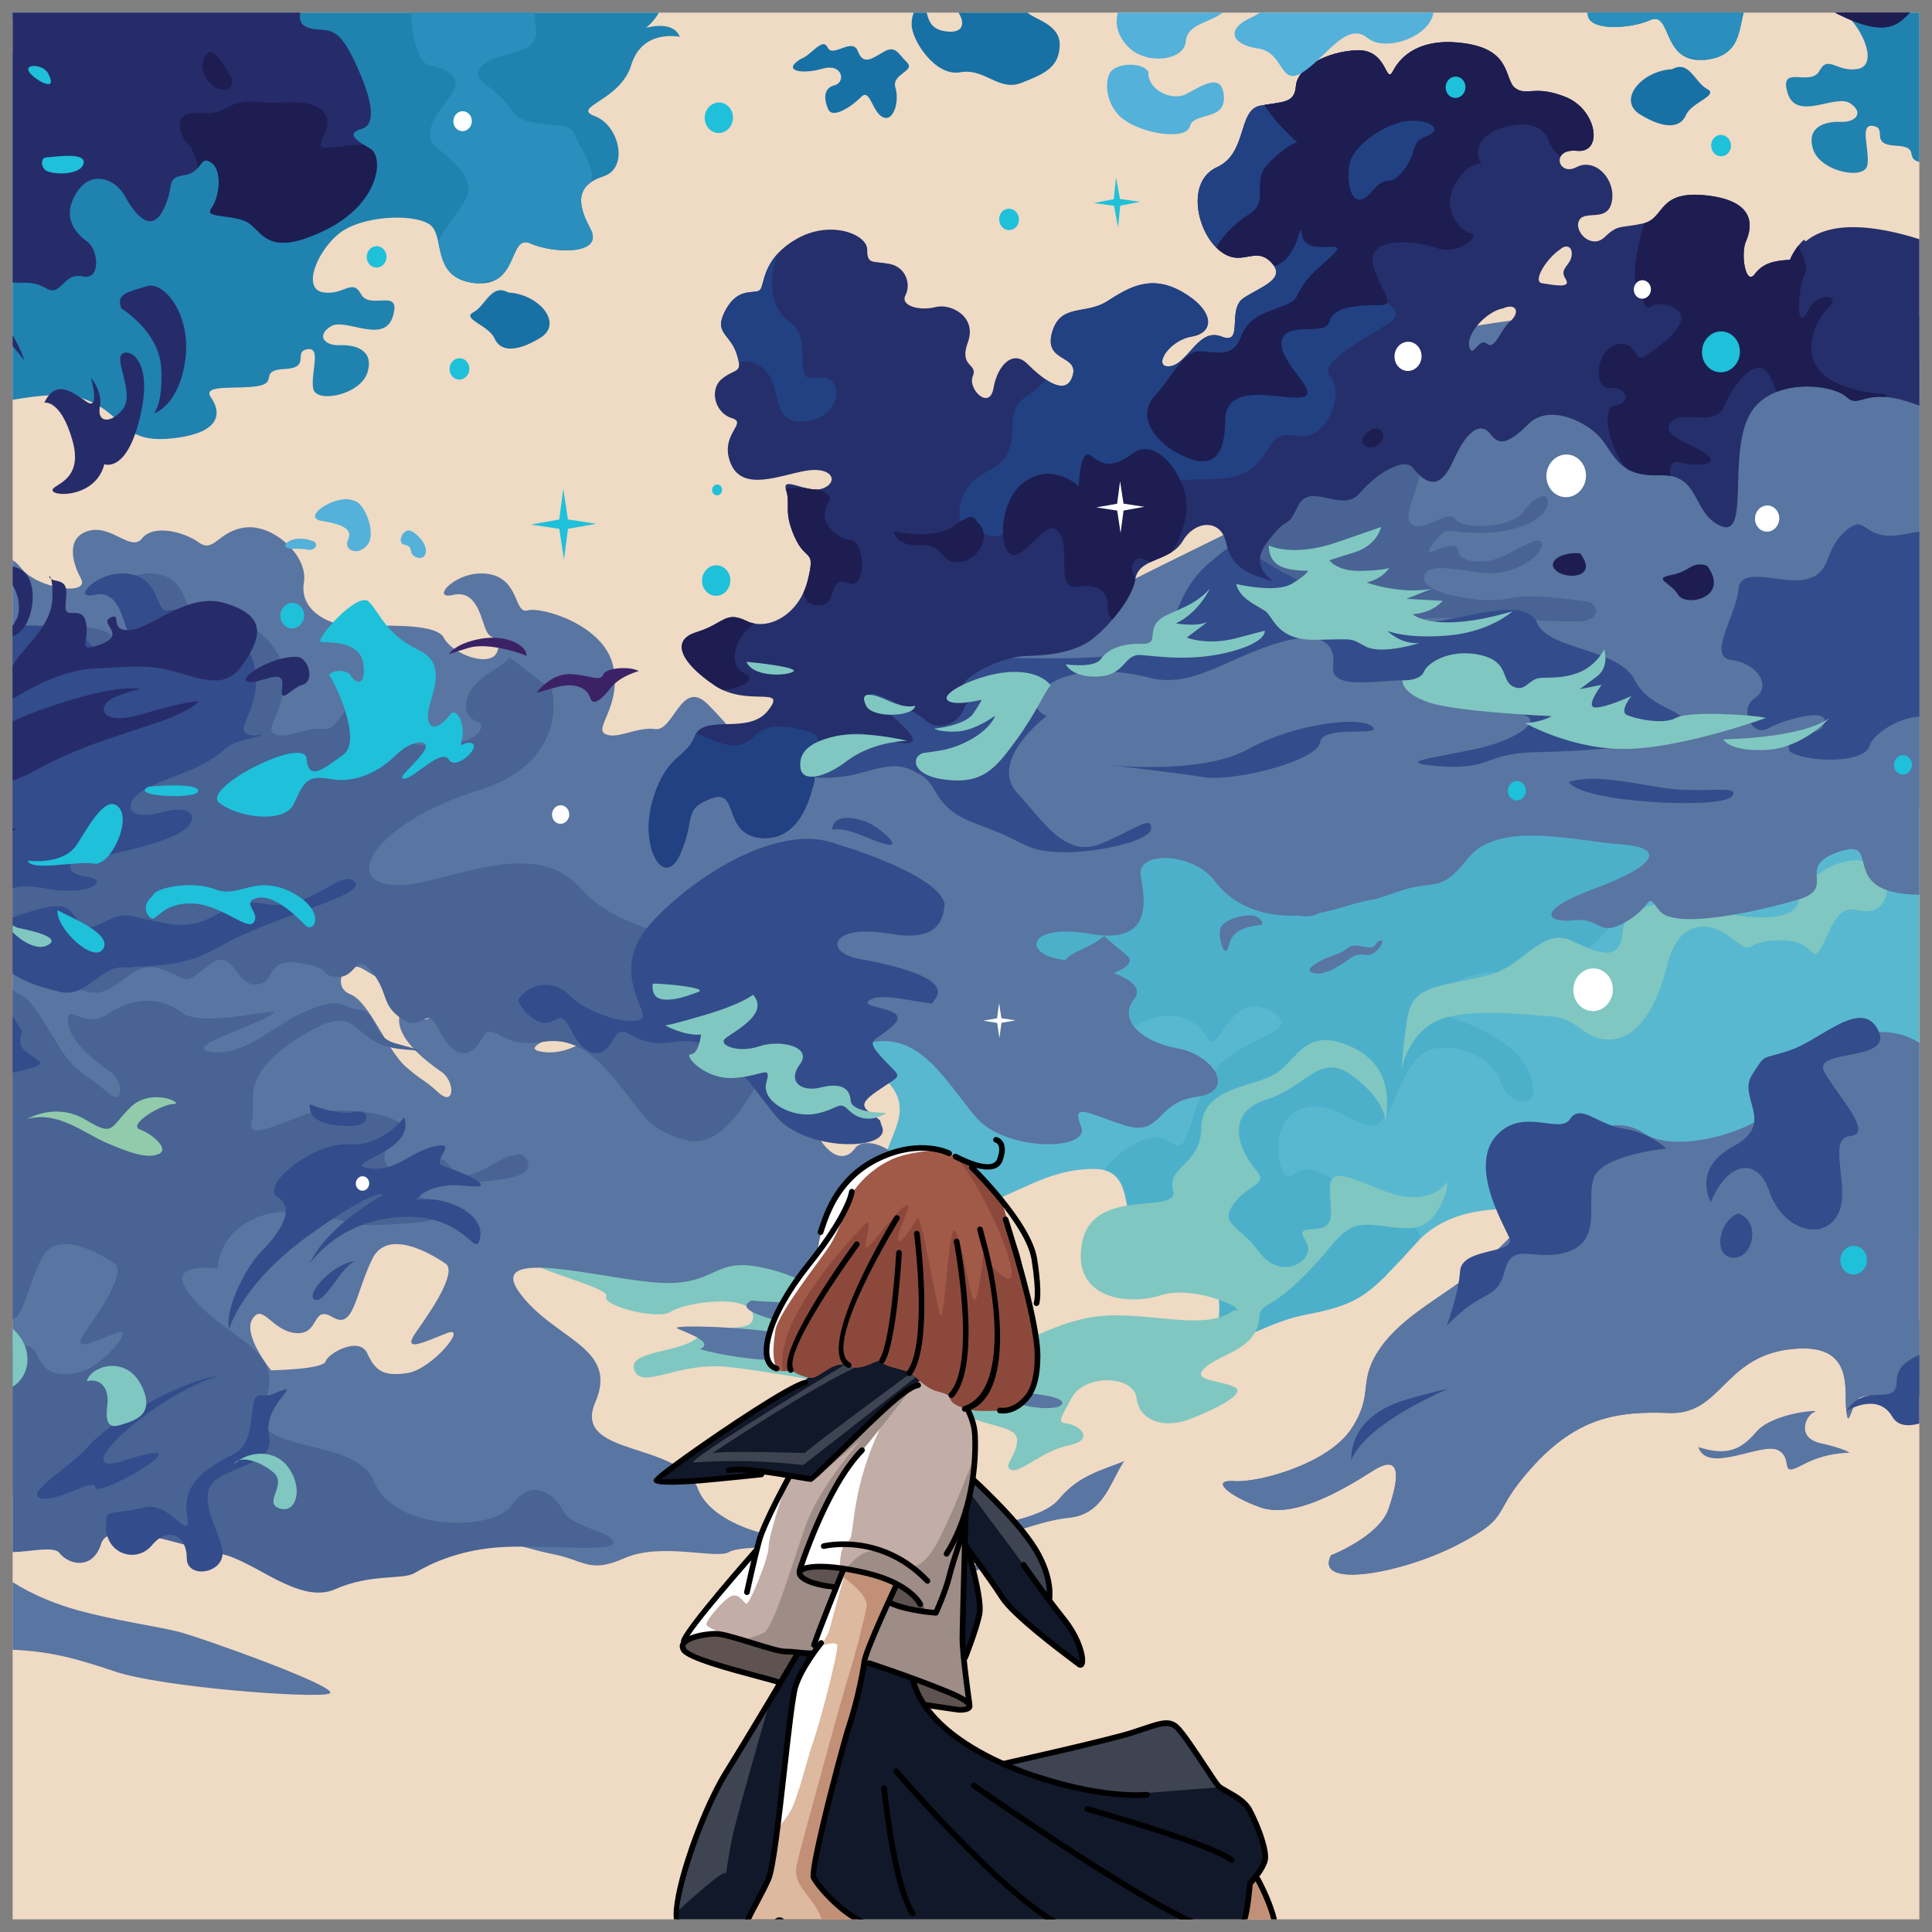 <?xml version='1.0' encoding='utf-8'?>
<svg xmlns="http://www.w3.org/2000/svg" enable-background="new 0 0 4000 4000" version="1.1" viewBox="0 0 4e3 4e3"><rect x="0" y="0" width="4e3" height="4e3" fill="#808080" stroke="none"/> <polygon points="3973.8 26.171 26.17 26.171 26.17 3973.8 3973.8 3973.8" clip-rule="evenodd" fill="#EFDAC4" fill-rule="evenodd"/> <polygon points="1167.6 1158.4 1158 1095 1099.2 1086 1157.8 1075.6 1166.3 1012.1 1175.8 1075.4 1234.7 1084.5 1176 1094.8" clip-rule="evenodd" fill="#1FC0DA" fill-rule="evenodd"/> <path d="m1482.6 1170.4c16.184-0.307 29.39 13.584 29.503 31.008 0.1 17.442-12.929 31.838-29.118 32.142-16.152 0.308-29.358-13.584-29.471-31.006-0.108-17.443 12.93-31.839 29.086-32.144z" clip-rule="evenodd" fill="#1FC0DA" fill-rule="evenodd"/> <path d="m1484.6 1003.1c5.735-0.108 10.409 4.819 10.427 10.978 0.027 6.192-4.592 11.268-10.3 11.386-5.685 0.111-10.381-4.819-10.413-10.957-0.018-6.187 4.574-11.292 10.286-11.407z" clip-rule="evenodd" fill="#1FC0DA" fill-rule="evenodd"/> <path d="m3973.8 2559.5c-208.7-14.815-444.49 8.577-565.76-15.83-182.21-36.693-375.36-81.863-476.16 30.083-100.78 111.95-117.28 126.14-230.67 148.51-113.42 22.412-181.29 105.95-176.84-5.44 4.451-111.42-72.924-159.53-145.99-161.14-73.087-1.568-13.038-135.83-113.24-135.56-100.2 0.245-158.1 53.729-260.58 84.646-102.49 30.909-179.52-21.07-174.11-93.857 5.413-72.824 111.04-145.86-90.767-230.23-201.78-84.375-425.32-135.7-480.62-324.76-55.275-189.06 1603.3-316.16 1744.7-559.94 141.44-243.78 437.47-183.21 708.86-309.47 100.99-46.957 180.2-88.058 261.18-119.58v1692.6z" clip-rule="evenodd" fill="#58B8CF" fill-rule="evenodd"/> <path d="m2937.7 2567.6c-1.958 1.977-3.881 4.007-5.775 6.093-10.979 12.222-20.98 23.265-30.21 33.284-10.481 9.882-22.341 21.605-34.463 36.013-51.218 50.556-82.054 62.65-165.99 79.216-113.42 22.412-181.29 105.95-176.84-5.44 4.451-111.42-72.924-159.53-145.99-161.14-67.257-1.441-21.806-115.18-92.082-133.16 27.373-37.572 94.131-88.264 134.38-58.725 46.739 34.281 34.971-55.978 87.349-138.4 52.352-82.416 203.71-86.568 120.87-132.83-82.879-46.223-106.11 100.02-130.47 55.053-24.398-44.971-87.884-62.017-146.26-23.221-58.39 38.807-151.92-29.783-261.36-50.256-109.46-20.464-106.19-229.84-150.7-294.79 41.603-61.638 883.2-187.08 1083-138.31 199.8 48.79 378.38 92.877 418.81 129.78 40.393 36.934-21.705 84.706-63.403 106.27-41.716 21.542-79.197 111.23-129.7 85.893-50.501-25.312-77.656 49.731-157.85 49.922-80.141 0.208-162.24 68.081-81.084 95.698 81.165 27.617 148.97 69.624 162.78 132.32 13.818 62.678-52.695 45.406-67.456-5.014-14.761-50.411-116.67-88.827-162.56-52.152-45.887 36.648-55.543 125.33-90.885 144.26-35.306 18.949-91.139-59.196-161.12-30.474-69.932 28.696-42.949 163.27-13.084 134.65 29.894-28.605 98.12 7.308 125.56 52.505 27.463 45.197 66.993 11.143 119.44 52.007 15.24 11.933 18.957 21.126 15.059 30.937z" clip-rule="evenodd" fill="#4DB0CB" fill-rule="evenodd"/> <path d="m2918.9 2087.7c16.782-52.688 96.144-49.369 167.05-69.796 70.848-20.394 107.6-99.854 169.54-69.578 61.971 30.306 99.715 40.805 104.28-20.493 4.561-61.302 123.46-70.459 163.16-52.088 39.722 18.371 189.11 47.455 201.16-10.733 12.05-58.186 118.79-111.86 161.7-67.579 42.985 44.275 13.047 101.16-37.264 87.113-50.375-14.024-60.403 52.039-80.559 81.369-20.155 29.311-8.703-21.2-85.934-19.247-77.222 1.975-46.268 35.079-97.286-4.66-50.955-39.762-110.48-33.912-132.44 54.346-22.005 88.28-60.185 152.25-116.94 155.72-56.767 3.473-63.539-43.258-124.87-47.818-61.3-4.561-186.1-18.985-242.43 12.803-56.277 31.752-66.359 97.784-66.359 97.784s7.789-104.73 17.183-127.14z" clip-rule="evenodd" fill="#80C7C1" fill-rule="evenodd"/> <path d="m2867.3 2327.9c13.772-71.047-0.336-137.85-87.168-167.62-86.85-29.812-96.724 45.796-151.5 69.314-54.745 23.483-139.9 27.735-141.48 106.08-1.551 78.318-71.491 77.393-58.372 129.24 13.093 51.88-164.66-10.127-188.2 106.88-23.546 117.01 94.049 132.12 163.57 109.71 69.551-22.386 188.37 33.103 149.5 31.806-65.316 49.06-199.71-9.103-311.49 17.245-111.77 26.384-170.4 89.443-191.11 57.093-20.727-32.377-67.835-20.464-115.88-22.113-48.022-1.632-82.435-31.172-112.98-35.388-30.501-4.18-201.24-169.08-229.56-176.96-28.306-7.888-198.38-26.339-252.6-22.648-54.241 3.653-257.64 44.391-257.58 69.469 0.086 25.042 183.95 65.697 172.93 84.148-11.002 18.433 106.07 50.257 134.47 31.171 28.388-19.059 162.71-37.98 169.02 6.8 6.306 44.799-79.851 11.388-113.19 45.524-33.375 34.127-148.47 27.481-132.29 69.16 16.147 41.644 87.924-16.582 189.31-7.117 101.41 9.457 435.9 70.956 489.77 98.075 53.84 27.146 113.78 23.882 113.41 54.681-0.354 30.818-30.936 53.566-12.222 60.729 18.75 7.208 64.609-39.495 119.4-50.828 54.79-11.343 22.286-40.737-0.535-44.354-22.875-3.617-20.935-3.473 5.902-53.503 26.829-50.003 128.8-48.198 134.83 0.39 5.993 48.644 58.952 62.198 106.5 44.536 47.536-17.662 125.42-54.237 95.617-68.036-29.848-13.764-87.729-12.304-62.751-37.41 25.006-25.114 73.767-33.039 99.317-65.814 25.55-32.795 5.612-49.668 27.825-63.422 22.223-13.772 48.271-27.218 102.82-86.769 54.455-59.514 62.515-89.77 129.3-80.938 66.758 8.822 97.285 13.029 123.54-29.34 26.266-42.359 19.892-60.166 19.892-60.166s-20.109 37.037-83.178 30.428c-63.086-6.637-154.33-75.063-158.03-25.26-3.709 49.84 18.351 90.014-33.819 91.909-52.143 1.895-1.704 22.983-13.437 51.027-11.696 28.016-63.231 47.273-101.66-5.648-38.434-52.95-82.661-54.31-50.511-98.147 32.178-43.855 74.021-36.91 43.874-71.908-30.119-34.988-66.595-114.78 22.214-142.85 88.754-28.062 111.69-103.42 184.48-45.996 72.818 57.446 62.038 96.823 62.038 96.823z" clip-rule="evenodd" fill="#80C7C1" fill-rule="evenodd"/> <path d="m3973.8 2890c-56.631 5.631-115.04-8.205-126.73 6.764-17.055 21.879-20.183 64.002-24.725 21.308-4.533-42.723 18.215-141.23-117.89-124.39-136.09 16.847-141.14 135.93-248.67 131.78-107.6-4.144-189.5 9.012-281.77 110.04-92.299 100.99-38.389 101.17-154.63 161.89-116.26 60.71-299.78 93.287-263.7 22.775 0 0 99.226-38.869 118.83-95.191 19.584-56.35 32.104-120.94-32.641-79.516-64.745 41.436-165.37 99.453-232.92 75.173-67.556-24.326-103.6-57.818-53.783-54.11 49.83 3.708 195.31-35.551 243.14-109.04 47.891-73.504 10.998-95.527 58.544-165.19 47.591-69.678 135.3-109.38 197.06-162.58 61.763-53.221 195.17-189.71 209.82-231.01 14.66-41.299 69.024-98.891 142.5-51.046 73.522 47.863 282.61-17.508 296.27-97.403 13.637-79.905 168.53-141.6 254.04-100.55 6.211 2.974 11.933 6.083 17.236 9.284v731.01h3e-3z" clip-rule="evenodd" fill="#5975A1" fill-rule="evenodd"/> <path d="m3973.8 2890c-56.631 5.631-115.04-8.205-126.73 6.764-17.055 21.879-20.183 64.002-24.725 21.308-4.533-42.723 18.215-141.23-117.89-124.39-136.09 16.847-141.14 135.93-248.67 131.78-107.6-4.144-189.5 9.012-281.77 110.04-92.299 100.99-38.389 101.17-154.63 161.89-116.26 60.71-299.78 93.287-263.7 22.775 0 0 99.226-38.869 118.83-95.191 19.584-56.35 32.104-120.94-32.641-79.516-64.745 41.436-165.37 99.453-232.92 75.173-67.556-24.326-103.6-57.818-53.783-54.11 49.83 3.708 195.31-35.551 243.14-109.04 47.891-73.504 10.998-95.527 58.544-165.19 47.591-69.678 135.3-109.38 197.06-162.58 5.495-4.76 11.624-10.182 18.125-16.139 43.71 99.145 119.14 236.14 191.83 204.68 111.5-48.208 76.105-55.979 193.6-47.238 117.51 8.74 169.96-74.691 274.99-36.076 105.01 38.651 85.046-106.7 171.08-90.023 79.279 15.387 15.895 133.37 70.24 88.609v156.47h2e-3z" clip-rule="evenodd" fill="#5975A1" fill-rule="evenodd"/> <path d="m3973.8 1852.3c-7.199 0.045-14.562-0.184-22.104-0.744-145.64-10.834-52.777-119.54-145.05-87.85-92.244 31.647-0.398 74.452-84.401 99.034-84.076 24.582-256.5 63.12-286.82 22.333-30.355-40.813-9.466-10.979-68.499 23.156-59.043 34.139-50.756-8.917-107.7-2.876-56.957 6.041-83.332-19.061 43.466-66.126 126.82-47.072 147.52-84.08 53.04-91.109-94.566-7.033-253.2-49.645-315.48 27.917-62.324 77.563-64.745 41.412-149.15 71.105-84.438 29.664-5.141-0.381-123.32 34.462-118.21 34.907-208.24 2.487-252.61-57.317-44.354-59.797-162.28-63.428-153.31-11.406 8.985 52.059 25.323 143.16-104.01 120.71-129.34-22.456-139 38.465-68.055 51.462 70.956 12.977 192.26 39.977 158.2 83.661-34.082 43.72 16.52 88.591 90.015 101.76 73.521 13.183 124.4 88.89 38.751 100.5-85.617 11.605-70.521 84.674-150.74 58.145-80.223-26.52-106.99-46.512-87.611 3.763 19.375 50.248-158.04 52.442-219.32-21.451-61.279-73.921-113.2-170.26-209.45-154.31-96.211 15.958-101.49-51.218-128.11-4.388-26.602 46.82-61.391 31.397-88.256-21.987-26.869-53.366-31.43 7.942-75.498-21.008-44.092-28.977-26.865-53.385-62.134-97.122-35.274-43.727-31.806 13.056-72.669 10.019-40.909-3.046-3.776-18.258-77.484-28.905-73.712-10.597-46.852 42.768-90.658 44.644-43.81 1.877-45.188-82.974-99.906-38.24-54.717 44.715-35.292 25.602-98.025 5.546-62.728-20.087-89.466 62.679-150.03 47.891-60.574-14.751-75.308-23.546-114.65-47.029-39.358-23.48-66.93 36.113-26.991 51.943 39.93 15.804 76.138 116.11 114.71 149.81 38.606 33.683 34.263 23.074 67.914 53.855 33.688 30.755 35.129-23.074 5.803-43.257-29.309-20.155-85.245-62.841-87.317-104.09-2.049-41.263 32.087 17.798 80.721-14.543 48.661-32.358 105.8-40.937 154.43-3.935 48.606 37.001 238.05-23.374 179.2 8.188-58.857 31.579-182.17 66.096-113.39 73.767 68.798 7.679 127.76-59.858 199.19-87.938 71.446-28.07 64.464-2.893 102.76-0.045 38.316 2.847 24.127 55.715 74.447 69.731 50.32 14.045 65.652 15.187 81.251 47.156 15.617 31.996 62.175 27.763 33.207 71.835-28.978 44.092 33.968-7.733 67.533 58.961 33.561 66.723 67.152 64.084 84.384 39.676 17.231-24.416 77.579-7.09 102.47 38.452 24.865 45.515 233.14 215.12 223.41 242.65-9.756 27.545-406.54-94.438-353.2-51.97 53.366 42.522 139.46 59.205 31.411 61.417-108.06 2.24-120.93-32.104-209.78-46.412-88.827-14.325-85.168 39.894-197.76 34.1-112.58-5.848-361.52-78.281-291.7 19.403 69.795 97.648 207.34 113.02 157.74 227.49-49.622 114.46 173.88 79.715 212.65 180.21 38.751 100.5 277.75 133.7 318.07 75.055 40.333-58.671 71.445-62.77 88.246-29.403 16.765 33.356 94.602 40.419 103.18 62.896 8.604 22.494-111.08 8.459-215.3 10.979-104.21 2.503-205.19-3.708-230.71 11.089-25.514 14.797-141.06-20.79-215.41 12.204-74.397 32.984-82.53 4.134-150.92-8.65-68.403-12.802-230.66-76.269-247.63-20.998-16.941 55.243-67.461 43.792-86.192 19.285-18.755-24.517-132.75 23.51-147.23-23.81-14.448-47.31-25.033-112.29-93.347-91.7-68.336 20.608-161.27 95.898-165.98 21.043-4.692-74.854-86.383-47.536-133.62 0.336-36.145 36.647-160.88 7.961-242.34-27.808v-1934c6.401 4.167 12.167 9.336 17.123 15.928 32.735 43.52 144.57 59.562 124.22 22.075-20.332-37.484-29.476-86.973 17.631-98.886 47.133-11.884 86.573 44.996 109.27 15.855 22.717-29.147 85.825-14.169 117.54 8.743 31.666 22.909 40.406-25.247 97.363-31.285 56.948-6.041 129.24 58.417 119.94 114.22-9.316 55.84 47.546 85.737 90.975 88.967 43.448 3.232 180.55-9.681 198.52 25.044 17.952 34.724 98.007 63.816 110.87 28.801 12.879-35.014-11.46-18.827-22.512-42.761-11.053-23.952-19.263-86.21-68.939-74.488-49.676 11.696 6.56-53.459 72.592-43.406 66.028 10.048 52.868 83.549 81.723 75.439 28.851-8.131 157.07 29.659 176.52 113.3 19.448 83.645-40.524 130.58-15.758 142.69 24.798 12.093 65.394-15.694 103.52-10.302 38.103 5.417 54.165-106.42 109.12-50.964 54.963 55.479 58.902 71.189 73.667 79.979 14.766 8.797 117.52 8.716 137.89-23.156 20.346-31.855-35.206-10.311-26.099-63.582 9.094-53.27 87.439-70.553 94.828-100.81 7.39-30.308 3.541-81.931 77.706-43.053 74.161 38.91 201.59 86.94 336.93-5.739 135.34-92.687 639.35-306.97 962.59-508.98 210.28-131.35 571.55-160.22 850.42-140.7v1199.9h-6e-3zm-3947.7 1423.3c42.604 27.019 92.562 46.774 136.58 58.743 78.055 21.197 159.4 32.386 204.83 43.466 45.42 11.098 345.69 118.21 314.1 128.69-31.616 10.509-345.85-12.893-443.6-45.851-79.905-26.928-133.25-41.598-211.91-45.034v-140.02zm898.17-658.12s-116.9-85.726-153.27-11.397c-36.362 74.356-37.963 147.45-82.227 121.05-44.259-26.402-25.835 36.611-75.67 32.903-49.813-3.708-68.517-62.878-90.232-29.829-21.733 33.048 38.28 106.88 38.28 106.88s108.01-1.604 113.13-18.56c5.091-16.955 69.41-52.642 85.993-16.71 16.606 35.904 32.994 48.67 83.649 40.891 50.701-7.788 126.92-100.38 81.288-82.57-45.628 17.798-95.672 42.967-63.345-2.792 32.288-45.743 82.033-119.15 62.403-139.86z" clip-rule="evenodd" fill="#5975A1" fill-rule="evenodd"/> <path d="m1460.6 1956.9c1.736 11.483 17.014 23.206 43.774 28.107 25.201 4.615 56.78 11.004 85.494 19.276 0.544 3.747-1.011 7.772-5.127 12.196-50.271 54.038-120.1 60.421-59.346 72.643 60.738 12.204 14.189 16.475 9.338 81.609-4.841 65.145 71.967 16.919 11.171 108.73-37.817 57.129-70.449 84.801-114.67 83.604-37.867-8.105-75.357-24.906-97.571-51.697-61.286-73.912-113.2-170.26-209.45-154.3-96.211 15.958-101.49-51.218-128.11-4.388-26.602 46.82-61.391 31.397-88.255-21.987-26.869-53.366-31.435 7.942-75.499-21.008-44.091-28.977-26.865-53.385-62.134-97.113-35.278-43.735-31.806 13.047-72.67 10.01-40.909-3.046-3.771-18.258-77.483-28.905-73.713-10.597-46.853 42.759-90.658 44.644-43.811 1.877-45.188-82.974-99.906-38.24-54.718 44.715-35.292 25.602-98.024 5.546-62.729-20.087-89.466 62.679-150.03 47.891-60.575-14.751-75.309-23.546-114.65-47.029-17.499-10.436-32.658-4.454-40.601 6.8v-719.18c2.906 0.433 5.78 0.757 8.595 0.965 43.448 3.232 180.55-9.681 198.52 25.047 17.952 34.721 98.006 63.814 110.87 28.798 12.879-35.016-11.46-18.83-22.517-42.761-11.047-23.952-19.257-86.208-68.934-74.49-49.677 11.698 6.56-53.457 72.593-43.402 66.028 10.044 52.868 83.547 81.723 75.439 28.85-8.133 157.07 29.66 176.52 113.3 19.443 83.647-40.528 130.58-15.758 142.69 24.797 12.095 65.394-15.692 103.52-10.302 38.103 5.419 54.165-106.41 109.12-50.962 54.962 55.479 58.901 71.189 73.667 79.979 14.765 8.797 117.52 8.716 137.89-23.156 20.35-31.854-35.202-10.311-26.099-63.582 8.02-46.957 69.845-65.958 89.466-90.55l87.603 67.622s38.996 149.32-154.18 208.17c-193.19 58.853-283.07 179.31-184 194.38 99.049 15.06 293.52-113 399.92 10.495 54.67 63.427 166.64 93.513 255.89 115.11zm-1434.4 91.857c3.142 3.926 7.607 7.289 13.609 9.674 39.93 15.804 76.134 116.11 114.71 149.81 38.606 33.674 34.258 23.084 67.914 53.855 33.683 30.755 35.129-23.074 5.803-43.257-29.308-20.155-85.245-62.841-87.317-104.09-2.045-41.263 32.087 17.808 80.721-14.543 48.661-32.358 105.8-40.937 154.43-3.935 48.606 37.001 238.05-23.374 179.2 8.188-58.856 31.579-182.18 66.096-113.38 73.767 68.794 7.679 127.76-59.858 199.19-87.938 71.446-28.07 64.464-2.893 102.76-0.045 38.315 2.847 24.126 55.715 74.446 69.731 24.045 6.728 40.103 10.481 52.007 16.066-9.597-1.224-20.536-2.321-33.089-3.255-122.64-9.121-80.458-110.02-213.77-27.463-133.28 82.562-91.012 135.79-101.52 173.54-10.504 37.771 25.432 21.143 100.78-7.943 75.358-29.059 254.34-0.335 201.11 41.934-53.258 42.287-21.605 83.169 25.505 71.256 47.11-11.887 53.802-49.939 88.718-1.088 23.85 33.393 79.084-15.568 117.5-29.721 5.866 0.462 11.311-0.871 16.193-3.6 9.992-0.254 17.657 4.542 21.579 17.889 18.423 63.014-294.65 24.308-232.08 63.657 62.578 39.322 80.607 56.077-35.51 62.887-116.08 6.728-65.425-1.024-191.04-21.96-114.02-18.967-180.48 48.189-184.09 113.2-58.1-3.917-93.083 5.113-61.083 49.876 69.8 97.648 207.34 113.02 157.75 227.49-49.626 114.46 188.87 64.891 227.64 165.39 38.755 100.5 245.28 105.71 285.59 47.075 40.338-58.671 88.931-19.966 105.74 13.4 16.764 33.356 94.602 40.419 103.18 62.887 8.604 22.503-111.08 8.468-215.3 10.988-104.21 2.503-170.38 39.604-195.9 54.4-25.519 14.788-90.014 0.444-164.36 33.438-74.396 32.994-168.4-60.402-236.79-73.195-68.399-12.802-230.66-76.269-247.62-20.998-16.941 55.243-67.461 43.792-86.193 19.285-11.501-15.033-58.82-2.793-97.041-1.986v-422.59c19.176-7.045 40.211-7.443 48.707 10.971 16.605 35.904 32.994 48.67 83.649 40.882 50.701-7.779 126.92-100.37 81.287-82.562-45.628 17.798-95.672 42.967-63.344-2.792 32.287-45.742 82.031-119.15 62.402-139.86 0 0-116.9-85.726-153.27-11.397-28.791 58.871-35.795 116.95-59.432 125.48v-682.79h2e-3z" clip-rule="evenodd" fill="#486394" fill-rule="evenodd"/> <path d="m266.21 2003.6c-57.207-11.129-84.203 64.1-142.18 49.91-51.172-12.467-69.632-20.681-97.857-37.092v-116.71c17.44-6.165 40.859-14.801 70.444-21.338 78.373-17.281 47.179 65.176 109.14 35.093 61.962-30.063 45.633-17.803 142.63-0.952 96.996 16.854 110.23-57.297 201.49-40.875 91.248 16.429 157.77-74.982 184.5-45.993 26.76 28.966-168.98 70.265-281.69 135.1-81.143 46.653-138.98 35.145-186.48 42.856zm-240.04 100.45c6.601 10.072 13.156 20.98 19.707 31.933-4.878 14.008-7.543 27.563 3.677 37.555 30.718 27.317 65.362 27.971-20.804 46.62-0.875 0.191-1.723 0.363-2.58 0.535v-116.64zm0-808.6c57.578-0.632 136.4-1.076 149.73 24.673 17.952 34.724 98.011 63.816 110.87 28.801 12.884-35.014-11.46-18.827-22.513-42.761-11.052-23.952-19.262-86.21-68.943-74.488-49.672 11.696 6.564-53.459 72.598-43.406 66.028 10.048 52.868 83.549 81.723 75.439 28.854-8.131 157.08 29.659 176.52 113.3 19.443 83.645-40.523 130.58-15.758 142.69 9.497 4.645 21.329 3.4 34.439 0.438-23.174 12.159-57.011 9.568-81.029 31.987-49.695 46.36-133.48 59.437-172.17 87.362-38.688 27.959-25.777 61.671 45.052 41.906 70.833-19.781 84.91 23.678 17.372 51.404-67.565 27.726-170.07 46.127-188.35 45.717-18.279-0.393-40.696 28.775 12.698 36.584 53.357 7.824 4.651 40.816-80.848 24.815-32.318-6.047-55.185-5.882-71.391-1.278v-543.19h-1e-3z" clip-rule="evenodd" fill="#334C8B" fill-rule="evenodd"/> <path d="m3973.8 1670.6c-77.684 8.112-120.28-6.981-139.55-53.908-26.058-63.578-144.87-72.418-221.19-81.958-76.369-9.515-200.4 0.512-310.16-26.908-109.66-27.431-197.63-87.922-272.84-112.76-75.235-24.879-11.47-104.89-144.73-126.38-133.27-21.468-131.3 55.763-237.29-21.488-105.98-77.269-123.57-151.77 1.986-389.02 8.368-15.819 19.602-31.808 33.266-47.84 9.456-5.744 18.813-11.518 27.952-17.25 323.28-201.94 1003.6-161.69 1192.4-75.693 24.19 11.021 47.537 20.792 70.149 29.245v923.96z" clip-rule="evenodd" fill="#5975A1" fill-rule="evenodd"/> <path d="m2932.3 1281.6c-12.14-5.3-27.417-9.761-46.975-12.904-133.27-21.468-131.3 55.763-237.29-21.488-80.865-58.906-110.22-116.24-63.92-245.46 174.68-41.616 337.76-77.316 337.76-77.316 52.46 40.895-21.805 127.82-2.394 156.97 19.376 29.206 79.243-29.515 92.979-6.884 13.736 22.597 117.23 19.475 141.38-14.951 24.136-34.406 58.136-45.76 49.468-12.453-8.631 33.259-71.101 54.795-129.78 55.801-58.626 1.079-75.616-8.724-85.509-0.177-9.892 8.519-44.391 47.546-22.93 39.15 21.416-8.455 54.772-21.391 54.673 0.204-0.073 21.569 54.164 28.648 93.351 9.243 39.204-19.423 83.668-47.716 78.626-21.098-5.05 26.572-63.385 64.598-129.71 55.064-66.35-9.565-114.18-19.312-113.52 13.104 0.708 32.425 127.1 52.61 174.23 40.726 47.138-11.907 138.42 4.114 161.45 5.825 22.966 1.709 36.965 41.306-20.092 41.662-57.048 0.383-199.72-8.693-284.6-7.287-13.128 0.219-29.14 1.004-47.183 2.266z" clip-rule="evenodd" fill="#486394" fill-rule="evenodd"/> <path d="m3973.8 1483.9c-37.237-0.403-96.152 34.447-103.47 60.711-10.517 37.745-136.04 33.545-165.18 10.823-16.238-57.714 55.334-18.995 70.938-56.363 15.668-37.363-84.066-8.837-116.27 9.318-32.159 18.168-61.164-40.521-26.075-63.578 35.106-23.083 5.322-71.547-48.145-78.103-53.457-6.512 9.438-91.748 13.428-145.4 3.989-53.643 90.54-8.684 142.93-22.755 52.451-14.101 32.73-59.233 79.334-99.464 46.675-40.19 31.524 25.511 122.76 6.607 11.642-2.41 21.416-3.953 29.748-4.737v382.94h-1e-3z" clip-rule="evenodd" fill="#334C8B" fill-rule="evenodd"/> <path d="m3248.4 1619c44.753-14.647 108.04-2.239 191.75 11.708 83.768 13.929 167.6-8.087 145.08 18.492-22.557 26.566-311.8 12.776-336.84-30.2z" clip-rule="evenodd" fill="#334C8B" fill-rule="evenodd"/> <path d="m2303 1584.7s186.1 18.985 279.92-33.125c93.768-52.082 231.25-70.108 257.83-47.596 26.565 22.528-102.38-5.032-107.8 33.093-5.395 38.127-178.17 81.775-239.12 72.125-60.919-9.666-190.83-24.497-190.83-24.497z" clip-rule="evenodd" fill="#334C8B" fill-rule="evenodd"/> <path d="m2166.8 1482.1c-57.475 47.095-106.04 112.84-58.354 162.61 47.663 49.792 95.427 132.96 169.61 102.54 74.211-30.45 107.31-61.377 105.03-30.716-2.276 30.642-187.44 68.25-256.9 34.839-69.405-33.444-34.616-17.995-114.48-49.631-79.844-31.634-68.751-77.031-105.75-97.787-36.97-20.717-52.134-24.403-122.99-3.98-70.879 20.397-170.5 12.985-169.08-40.855 1.451-53.833 255.55-189.05 366.52-196.21 110.98-7.165 353.12 18.546 410.96-33.655 57.8-52.199 40.99-102.25 112.34-163.73 71.347-61.504 78.083-48.14 84.212-27.132 6.139 20.992 270.58 161.41 366.44 150.55 95.816-10.848 204.36-54.135 228.47 1.578 24.108 55.74 168.31 51.05 201.85 117.77 33.62 66.725 123.97 60.584 95.373 99.562-28.587 38.989-196.13 47.052-301.66 49.504-105.49 2.41-90.078 36.969-197.37 28.991-107.3-7.983-1.215-18.088 82.425-37.541 83.649-19.466 146.18-66.205 72.117-71.715-74.094-5.511-131.52-27.758-172.86-59.079-41.335-31.334-210.18 28.03-202.66-38.218 7.479-66.218-51.064-73.159-143.53-38.923-92.462 34.229-157.75 83.318-238.36 61.903-80.595-21.407-181.16-16.06-217.63 24.899-36.431 40.953 6.256 54.433 6.256 54.433z" clip-rule="evenodd" fill="#334C8B" fill-rule="evenodd"/> <path d="m1955.6 1870.4c-1.527 41.535-22.313 78.341-109.85 63.136-129.33-22.456-139 38.465-68.05 51.462 70.956 12.977 192.26 39.977 158.2 83.661-2.431 3.073-4.371 6.147-5.948 9.221-42.405-5.022-103.65-21.406-126.61-8.958-37.481 20.318 86.315 14.09 47.5 52.343-38.814 38.198-63.611 26.075-23.201 70.194 40.392 44.091 44.068 28.949-12.803 68.381-45.723 31.761-21.279 35.433 6.986 59.659 1.002 3.753 2.484 8.159 4.483 13.318 19.376 50.248-158.05 52.442-219.32-21.451-61.282-73.921-113.2-170.26-209.45-154.31-96.216 15.958-101.5-51.218-128.12-4.388-26.602 46.82-61.391 31.397-88.256-21.987-26.864-53.366-31.425 7.942-75.494-21.008-20.359-13.4-27.64-25.785-33.057-39.558 19.82-31.706 69.383-46.304 107.11-9.058 47.872 47.237 144.19 64.673 150.8 44.608 6.627-20.064-67.035-100.02 17.009-193.96 84.039-93.917 264.9-211.49 384.67-164.05 2e-3 2e-3 206.56 59.519 223.4 122.74z" clip-rule="evenodd" fill="#334C8B" fill-rule="evenodd"/> <path d="m1722.9 1717.5c36.316-5.019 74.22 20.939 110.79 30.081 36.57 9.132-8.128-28.884-29.081-40.721-20.958-11.837-78.858-27.706-81.709 10.64z" clip-rule="evenodd" fill="#334C8B" fill-rule="evenodd"/> <path d="m3973.8 839.87c-4.353-1.707-8.813-3.359-13.4-4.946-102.18-35.367-108.85 13.478-137.7-13.342-28.832-26.81-163.26-43.001-203.59 43.402-40.319 86.385 2.965 249.93-56.739 223.91-59.668-26.067-41.263-107.86-124.76-104.85-83.45 3.021-92.707-37.754-120.89-73.724-28.134-36.022-108.42-75.896-151.68-32.858-43.285 43.001-61.898 44.708-78.69 21.905-16.81-22.825-44.844-18.774-78.128 55.779-33.302 74.63-67.12 32-84.139 12.281-17.009-19.804-71.646 10.035-108.81 53.57-37.137 43.461-102.87-26.189-128.39 27.418-25.586 53.58-16.266 11.136-64.174 75.376-47.963 64.233 45.687 89.684-1.007 75.419-46.748-14.262-73.286-30.097-83.667-77.092-10.391-47.022-62.823-46.294-89.253-2.04-26.411 44.287-90.313 33.377-98.355 78.998-7.997 45.635-61.608 103.31-89.38 124.36-27.771 21.046-70.304 33.293-135.13 34.632-64.846 1.342-161.7 60.402-125.6 72.344 36.073 11.94 5.446 9.66-6.039 39.617-11.487 29.975-54.137 43.783-77.162 22.025-23.029-21.758-140.6-78.289-109.17-45.114 31.462 33.171 112.11 88.462 70.276 91.535-41.848 3.049-96.796-45.724-160.22-1.129-63.417 44.602-25.899 58.179-32.214 80.853-6.311 22.642-26.121 122.87-108.88 116.72-82.765-6.154-44.594-105.05-104.87-81.793-60.308 23.251-30.777 40.866-64.065 115.45-33.325 74.607-85.187-15.563-56.432-112.06 28.782-96.499 67.941-84.356 86.927-132.26 18.981-47.908 111.05-0.995 151.93-53.437 40.896-52.435-42.69-6.24-110.23-51.356-67.547-45.084-94.765-93.362-37.989-110.71 56.767-17.354 58.82-44.939 103.44-23.116 44.604 21.801 108.87-13.475 126.4-83.069 17.494-69.571-3.423-37.246-27.128-91.422-23.709-54.149-7.466-65.287-17.444-96.867-9.973-31.524 45.519 9.55 77.293-3.477 31.806-13.052 18.75-44.835-34.281-36.507-53.013 8.459-132.86 45.649-157.64-14.765-24.779-60.416 37.051-83.557 2.353-93.863-34.666-10.243-47.994-59.047-20.105-81.618 27.857-22.594 43.833-9.058 30.024-51.714-13.776-42.645-49.246-42.185-22.499-91.052 26.783-48.91 60.874-30.929 70.879-41.002 9.974-10.023 3.124-62.943 74.025-104.64 70.938-41.809 148-10.571 147.95 21.019-0.045 31.566 10.627 23.131 45.588 29.542 34.952 6.456 45.369 42.695 33.696 64.963-11.683 22.243 29.906 33.037 62.139 24.616 32.219-8.341 86.358 20.28 67.034 72.79-19.344 52.507 21.428 43.214 10.203 70.145-11.264 26.928 34.707 71.942 42.849 24.761 8.133-47.151 39.876-80.274 70.004-50.268 30.138 29.958 79.524 70.627 93.65 25.43 14.171-45.175-59.568-27.524-42.641-89.486 16.928-61.917 68.979-36.441 114.32-65.435 45.315-29.022 90.485-56.465 155.58-19.285 65.035 37.206 69.297 83.77 19.313 92.372-49.939 8.611-82 66.384-44.636 61.445 37.354-4.941 58.39-80.463 106.27-61.488 47.937 19.011 10.382-56.268 46.032-79.789 35.641-23.513 90.775-39.504 56.413-74.399-34.408-34.897-61.155 13.988-107.6-24.917s-68.01-142.26-4.198-171.41c63.856-29.145 42.75-118.6 89.634-127.42 46.911-8.89 71.191-3.971 73.93-40.774 2.738-36.805 60.783-70.981 125.73-73.931 64.945-2.815 59.242 73.821 75.427 42.618 16.192-31.067 57.736-71.207 152.18-56.47 94.438 14.738 77.646 75.19 100.99 92.283 23.393 17.166 40.683-7.729 105.02 18.639 64.31 26.364 77.61 116.66 22.549 111.07-55.054-5.651-39.485 54.097-0.988 33.823 38.506-20.208 81.4 24.525 73.403 70.206-8.032 45.678-55.252 17.469-67.691 39.615-12.458 22.211 24.688 61.982 52.922 34.787 28.198-27.127 32.097-17.637 79.089-28.009 47.074-10.368 28.397-70.347 133.82-57.837 105.41 12.442 90.377 69.914 79.207 95.265-11.089 25.354-0.689 92.433 18.106 67.646 18.795-24.784 42.151-27.715 73.177-30.006 0 0 9.203-23.891 29.023-41.566l3.382 3.681c53.021-43.999 144.89-33.152 235.43-4.683v344.7h2e-3zm-861.65-201.55c-35.143 6.41-77.158 53.366-70.113 79.587 7.027 26.162 19.467-20.386 36.412-6.317 16.928 14.142 27.808-28.742 48.407-46.483 20.591-17.695 13.192-38.828-14.706-26.787zm118.28-122.16c-28.343 18.392-58.97 67.531-37.373 70.355 21.624 2.895 62.025 12.327 48.217-9.2-13.79-21.592 9.646-26.275 12.558-47.913 2.882-21.57-13.692-22.803-23.402-13.242z" clip-rule="evenodd" fill="#252F6B" fill-rule="evenodd"/> <path d="m2164.1 784.98c23.746 16.291 47.446 22.703 56.54-6.349 14.171-45.175-59.568-27.524-42.641-89.486 16.928-61.917 68.979-36.441 114.32-65.435 45.315-29.022 90.485-56.465 155.58-19.285 65.035 37.206 69.297 83.77 19.313 92.372-49.939 8.611-82 66.384-44.636 61.445 37.354-4.941 58.39-80.463 106.27-61.488 47.937 19.011 10.382-56.268 46.032-79.789 35.641-23.513 90.775-39.504 56.413-74.399-34.408-34.897-61.155 13.988-107.6-24.917s-68.01-142.26-4.198-171.41c63.856-29.145 42.75-118.6 89.634-127.42 46.911-8.89 71.191-3.971 73.93-40.774 2.738-36.805 60.783-70.981 125.73-73.931 64.945-2.815 59.242 73.821 75.427 42.618 14.37-27.615 48.761-62.336 122.48-59.423 23.192 51.925 27.064 108.36 16.946 138.94-19.865 60.155-54.817 219.38-54.817 219.38s-133.3-21.415-155.45 69.419c-22.168 90.834 114.65 116.4 65.807 151.3-48.843 34.868-152.46 81.111-124.1 114.08 28.379 32.917-6.11 134.38-70.711 121.86-64.563-12.501-45.261 39.025-101.79 73.343-56.494 34.354-153.82-3.744-192.02 43.554-38.18 47.217-260.46 30.684-294.25 70.58-33.801 39.853-58.606 11.034-92.541 0.837-33.9-10.241-16.71-86.048 31.277-109.42 47.963-23.426 61.173-45.563 61.608-103.31 0.463-57.768 34.681-51.367 64.328-87.69 1.298-1.615 2.314-3.324 3.12-5.185z" clip-rule="evenodd" fill="#214182" fill-rule="evenodd"/> <path d="m1529.7 749.8c-0.685-4.497-2.185-10.154-4.556-17.469-13.776-42.645-49.246-42.185-22.499-91.052 26.783-48.91 60.874-30.929 70.879-41.002 7.82-7.856 5.291-41.992 37.849-76.462-21.701 53.172-16.946 114.02 23.256 142.4 54.922 38.805-1.75 127.03 56.875 115.98 58.626-11.05 55.339 85.063-25.989 90.544-81.324 5.505-35.882-87.421-99.031-119.12-11.651-5.852-24.081-6.473-36.784-3.812z" clip-rule="evenodd" fill="#214182" fill-rule="evenodd"/> <path d="m1686.6 1566.4c-15.536 23.186 3.89 35.009-0.784 51.818-6.311 22.642-26.121 122.87-108.88 116.72-82.765-6.154-44.594-105.05-104.87-81.793-60.308 23.251-30.777 40.866-64.065 115.45-33.325 74.607-85.187-15.563-56.432-112.06 28.782-96.499 67.941-84.356 86.927-132.26 0.752-1.919 1.623-3.64 2.584-5.233 4.842 1.002 9.556 2.505 14.153 4.665 126.57 59.493 75.957-36.741 186.21-16.957 79.347 14.211 46.843 30.072 45.161 59.655z" clip-rule="evenodd" fill="#214182" fill-rule="evenodd"/> <path d="m3902.1 821.84c-48.289-3.336-57.429 20.171-79.406-0.258-19.893-18.482-89.788-31.887-144.63-10.218-5.495-14.804-11.524-31.307-21.153-42.478-24.099-27.973-68.271 27.286-87.004 72.144-18.777 44.824-85.218 5.979-110.4 33.409-25.178 27.401 48.961 46.771 75.154 67.227 26.239 20.437-20.327 24.698-58.181 15.665-17.816-4.187-20.4 10.885-18.034 27.959-6.156-1.093-13.02-1.555-20.844-1.244-32.785 1.192-54.102-4.382-69.642-13.793-29.612-28.744-57.891-125.65-24.544-130.66 34.29-5.141 27.509-38.04-9.656-36.176-37.128 1.868-29.539-79.275 12.938-89.978 42.359-10.706 37.102 39.76 58.263 24.38 21.216-15.371 53.357-33.025 72.814-67.014 19.476-33.989-45.65-49.59-58.879-36.772-13.328 12.877-15.967-13.502-30.718-43.892-8.306-17.195-0.743-74.814 16.283-128.14 43.521-12.12 27.708-69.381 131-57.166 105.41 12.442 90.377 69.914 79.207 95.265-11.089 25.354-0.689 92.433 18.106 67.646 18.795-24.784 42.151-27.715 73.177-30.006 0 0 5.485-14.273 17.164-28.966 29.249 59.751 12.747 44.18 5.268 86.65-7.979 45.685-3.318 86.061 14.979 47.392 18.323-38.758 70.312-33.333 43.719-7.573-26.528 25.765-57.41 88.205-19.094 132.68 38.288 44.447 138.14 48.776 138.14 48.776s-1.433 1.938-4.034 5.148z" clip-rule="evenodd" fill="#1D1D51" fill-rule="evenodd"/> <path d="m2638.2 551.06c-1.705-2.765-3.953-5.571-6.854-8.493-34.408-34.897-61.155 13.988-107.6-24.917-1.995-1.705-3.98-3.611-5.902-5.513 11.388-19.72 36.112-48.935 67.492-68.045 45.197-27.422 3.382-66.051 40.139-104.86 36.828-38.935 60.384-44.896 60.384-44.896s-40.229-33.436-68.517-77.013c41.543-6.922 63.194-4.703 65.77-39.285 2.738-36.805 60.783-70.981 125.73-73.931 64.945-2.815 59.242 73.821 75.427 42.618 16.192-31.067 57.736-71.207 152.18-56.47 94.438 14.738 77.646 75.19 100.99 92.283 23.393 17.166 40.683-7.729 105.02 18.639 64.31 26.364 77.61 116.66 22.549 111.07-19.484-1.988-30.12 4.188-34.019 12.151-20.608-16.417-26.665-37.706-26.665-37.706s-13.809-42.632-84.475-24.752c-70.685 17.812-63.259 63.084-54.754 72.986 8.532 9.833-22.521-7.833-52.796 46.88-30.291 54.847 15.686 99.806 34.064 101.18 18.414 1.369-22.032 47.746-73.105 30.079-51.091-17.736-149.41-21.939-129.35 39.696 20.064 61.57 49.567 79.205 7.97 79.155-41.598-4e-3 -91.093 2.504-99.644 34.208-8.522 31.733-90.667-3.653-98.582 40.479-7.906 44.096 84.447 107.98 42.278 115.63-42.188 7.625-159.15-36.512-159.4 49.81-0.209 86.297-38.171 98.913-97.44 66.738-59.251-32.164-81.654-83.151-48.145-119.19 33.483-36.011 57.547-89.751 88.537-92.075 30.999-2.301 71.109 17.637 88.337-27.302 17.227-44.968 46.911-50.458 86.596-65.99 39.685-15.586 22.938-18.34 50.193-53.333 27.264-34.912 86.959-70.589 54.536-69.888-32.413 0.632-60.348 3.223-64.22-27.917-3.809-30.929-5.476 52.77-56.722 67.969zm283.63-300.8c37.128-1.841 68.072 17.376 31.552 31.641-36.466 14.2-16.32 32.681-48.479 71.894-32.214 39.214-29.367 0.93-64.836 42.942-35.523 42.077-52.233-2.33-47.065-51.263 5.203-48.936 88.88-96.631 128.83-95.214z" clip-rule="evenodd" fill="#1D1D51" fill-rule="evenodd"/> <path d="m2425.7 1143.3c-13.962 8.958-30.037 14.021-43.765 20.597-13.972-5.719-25.469-16.209-35.378 2.255-5.313 10.007-1.695 21.089 3.88 33.066-4.76 26.842-25.241 57.786-46.929 83.046-6.683-5.329-10.826-13.283-10.101-22.943 2.394-32.189-16.175-52.079-62.968-44.749-46.767 7.285-12.458-81.079-37.881-112.26-25.433-31.167-51.771 33.141-88.156 45.827-36.402 12.703-42.958-106.44 15.776-149.88 58.707-43.364 113.4 8.437 113.4 8.437s1.577-83.099 26.248-62.732c24.716 20.3 44.399 24.856 86.75-5.894 42.378-30.797 94.829 30.145 107.6 86.571 9.033 39.865-8.856 89.977-28.477 118.66z" clip-rule="evenodd" fill="#1D1D51" fill-rule="evenodd"/> <path d="m1663.2 1227.5c3.641-7.732 6.633-16.021 8.886-24.906 17.494-69.571-3.423-37.246-27.128-91.422-23.709-54.149-7.466-65.287-17.444-96.867-0.376-1.124-0.625-2.189-0.816-3.103 12.05-1.48 26.811-1.863 40.949-0.894 7.635 1.875 15.527 3.253 22.979 3.144 20.654 4.554 34.015 13.55 24.022 28.66-24.303 36.693 17.653 73.717 46.767 75.882 29.14 2.167 35.278 105.91-6.614 88.913-41.893-16.977-19.117 49.455-60.516 46.376-22.906-1.704-25.935-10.469-31.085-25.783z" clip-rule="evenodd" fill="#1D1D51" fill-rule="evenodd"/> <path d="m1497.1 1428.8c-5.685-2.595-11.347-5.649-16.892-9.362-67.547-45.084-94.765-93.362-37.989-110.71 56.767-17.354 58.82-44.939 103.44-23.116 5.304 2.621 10.903 4.371 16.683 5.388-34.825 20.978-61.999 83.128-20.409 103.48 25.635 12.543-4.552 29.571-44.835 34.322z" clip-rule="evenodd" fill="#1D1D51" fill-rule="evenodd"/> <path d="m2024.5 1082.1c-12.549-17.882-14.217-16.495-54.675 9.79-40.482 26.262-119.3 8.079-119.3 8.079s2.321 31.003 53.372 28.616c51.031-2.341 40.41 36.927 80.598 35.29 40.21-1.637 70.347-54.872 40.01-81.775z" clip-rule="evenodd" fill="#1D1D51" fill-rule="evenodd"/> <path d="m2857.2 889.66c-17.698-10.545-49.351 21-30.211 33.236 19.131 12.188 50.293-13.233 30.211-33.236z" clip-rule="evenodd" fill="#1D1D51" fill-rule="evenodd"/> <path d="m1364.1 26.171c-9.847 18.28-26.33 31.495-26.33 31.495s55.208-17.07 69.891 18.661c0 0-77.697-17.28-100.6 58.005-22.997 75.417-125.97 87.038-75.398 106.16 50.605 19.189 71.011 107.41 17.703 124.64-53.308 17.195-57.778 51.592-27.268 107.8 30.482 56.213-77.09 52.02-123.72 31.239-46.621-20.829-22.313 92.73-115.93 81.911-93.609-10.828-58.013-100.63-94.901-122.68-36.893-21.971-141.38-16.238-186.5 20.85-45.152 37.085-75.911 113.8-32.132 120.92 43.779 7.065 60.053-30.226 78.681 3.937 18.654 34.114 83.971-14.976 66.01 45.354-17.983 60.329-98.428 2.321-128.74 21.234-30.306 18.96-13.65 40.421 19.208 39.009 32.858-1.417 71.432 11.093 56.44 57.146-14.978 46.108-106.9 64.351-112.22 32.15-5.295-32.198 18.006-86.329-12.263-80.907-30.288 5.495 8.713 38.23-46.404 40.902-55.107 2.625-12.711 27.917-55.656 35.311-42.908 7.441-117.16-4.859-97.113 23.632 20.019 28.436 25.341 73.139-79.542 84.59-104.88 11.474-96.796-45.701-175.24-78.511-43.62-18.254-102.29-10.229-155.93-1.254v-716.68c17.521-8.992 25.459-23.021 14.878-44.414-5.093-10.281-10.161-19.902-14.881-28.862v-11.643h1337.9z" clip-rule="evenodd" fill="#2082AF" fill-rule="evenodd"/> <path d="m2967.8 26.171c-8.504 52.004-101.02 81.67-136.24 52.563-43.602-35.987-85.825 39.892-134.36 70.92-48.589 31.026-37.4-41.344-92.644-49.309-55.298-7.904-66.423-39.581-16.52-62.864 6.429-2.99 13.582-6.8 21.08-11.311h358.69v1e-3z" clip-rule="evenodd" fill="#53B1DA" fill-rule="evenodd"/> <path d="m731.51 1036.1c-35.56-14.21-109.54 35.21-65.761 42.323 43.774 7.093 65.153 17.376 54.898 38.749-10.259 21.408 19.548 35.181 39.608 11.621 20.029-23.543-4.936-88.982-28.745-92.693z" clip-rule="evenodd" fill="#53B1DA" fill-rule="evenodd"/> <path d="m851.98 1100c-15.654-9.852-32.658 24.519-14.588 27.782 18.034 3.284 9.62 13.247 17.64 21.563 8.078 8.298 27.245 9.724 26.742-9.568-0.508-19.318-24.141-38.408-29.794-39.777z" clip-rule="evenodd" fill="#53B1DA" fill-rule="evenodd"/> <path d="m650.95 1121.6c-28.891-12.729-56.49-4.2-60.248 7.074-3.727 11.304 32.35 5.295 44.599 9.096 12.249 3.806 25.563-6.766 15.649-16.17z" clip-rule="evenodd" fill="#53B1DA" fill-rule="evenodd"/> <path d="m2531.3 26.171c-26.366 21.317-73.459 23.002-76.161 59.277-2.991 40.234-80.774 49.804-118.45 12.363-23.347-23.245-28.696-49.565-22.104-71.641h216.71v1e-3z" clip-rule="evenodd" fill="#53B1DA" fill-rule="evenodd"/> <path d="m2377.7 148.85c-2.711 36.4 47.438 61.307 77.457 46.22 30.038-15.085 74.873-48.351 78.699 3.96 3.835 52.313-62.07 31.982-70.14 62.166-8.016 30.255-97.494 15.885-137.66-14.097-40.129-29.911-41.462-89.749-21.18-103.67 20.292-13.847 62.615-12.661 72.824 5.418z" clip-rule="evenodd" fill="#53B1DA" fill-rule="evenodd"/> <path d="m1225.1 376.21c-29.512 19.333-28.007 50.688-3.028 96.726 30.482 56.213-77.09 52.02-123.72 31.239-36.304-16.198-29.621 49.038-69.089 73.658-12.802 1.99-27.286 5.588-41.833 8.727-1.659-0.123-3.314-0.245-5.005-0.474-63.775-7.355-67.583-51.405-75.208-85.696 14.987-31.657 41.779-61.191 56.735-87.283 24.326-42.498-32.169-85.221-61.26-108.58-29.1-23.354-2.955-63.76 26.838-102.07 29.848-38.236 8.119-57.173-39.354-66.455-24.14-4.719-36.878-55.411-38.851-109.83h256.21c-1.098 6.795-0.988 14.665 0.925 23.911 14.18 68.506-65.435 51.016-106.32 82.679-40.877 31.598 23.823 42.23 54.768 92.7 30.917 50.473 120.1 16.649 132.89 52.307 10.982 30.651 40.499 62.759 35.295 98.443z" clip-rule="evenodd" fill="#2A8FBC" fill-rule="evenodd"/> <path d="m621.85 26.171c-3.182 13.006 0.322 25.008 14.484 30.512 34.477 13.253 56.549-14.332 93.999 62.401 37.464 76.802 52.923 138.1 18.306 147.83-34.63 9.724-8.069 25.557 18.515 41.441 26.565 15.833 21.021 110.99-92.589 167.25-113.64 56.277-128.72 10.463-156.37-11.633-27.631-22.103-97.862-10.35-80.825-32.221 17.045-21.864 24.426-79.842-0.581-95.584-25.042-15.722-15.404 20.407-55.932 26.62-40.551 6.292-17.154 23.396-44.02 73.833-26.864 50.414-61.662 0.021-79.288-32.101-17.657-32.144-68.299-55.984-99.874-4.358-31.584 51.564 1.378 84.881 23.333 100.37 21.969 15.491 29.458 80.805-9.955 71.69-39.386-9.066-44.79 42.945-74.315 25.33-28.075-16.773-45.315-10.383-70.571-12.815v-558.56h595.68z" clip-rule="evenodd" fill="#262C6A" fill-rule="evenodd"/> <path d="m93.509 326.24c27.926-2.55 87.14-11.242 79.134 13.607-8.006 24.815-69.451 21.78-79.47 11.779-10.068-9.984-6.727-23.588 0.336-25.386z" clip-rule="evenodd" fill="#1FC0DA" fill-rule="evenodd"/> <path d="m98.967 150.57c-13.962-19.509-49.567-17.555-38.429-1.303 11.12 16.187 62.827 46.215 38.429 1.303z" clip-rule="evenodd" fill="#1FC0DA" fill-rule="evenodd"/> <path d="m478.41 158.46c-14.044-18.364-32.813-64.074-50.501-46.177-17.73 17.964-7.553 49.57 13.428 65.541 20.943 16.037 46.57 8.335 37.073-19.364z" clip-rule="evenodd" fill="#1D1D51" fill-rule="evenodd"/> <path d="m753.24 299.89c4.411 2.777 9.14 5.612 13.913 8.469 26.565 15.833 21.021 110.99-92.589 167.25-113.64 56.277-128.72 10.463-156.37-11.633-27.631-22.103-97.862-10.35-80.825-32.221 17.045-21.864 24.426-79.842-0.581-95.584-15.44-9.715-17.689 0.3-26.665 10.876-4.946-23.147-15.708-44.096-15.708-44.096-30.786-26.375-29.607-67.697 4.189-69.039 33.814-1.273 38.03 6.685 74.143-12.752 36.145-19.503 63.146-6.873 96.978-8.28 33.792-1.273 87.281-7.917 104.98 26.146 17.689 34.091-41.027 72.035 11.424 66.35 20.417-2.244 45.21-6.351 67.115-5.485z" clip-rule="evenodd" fill="#1D1D51" fill-rule="evenodd"/> <path d="m1984.3 26.171c12.127 17.34 12.657 40.575-17.834 39.422-34.698-1.199-43.049-18.438-47.854-39.422h-26.964c-2.706 7.416-4.429 16.146-4.234 25.083 0.648 32.456 48.97 107.7 100.52 98.405 51.582-9.221 79.463 40.551 127.07 21.835 47.672-18.779 77.937-32.021 79.043-78.148 1.043-42.69-51.816-53.11-66.694-67.175h-143.05z" clip-rule="evenodd" fill="#1771A4" fill-rule="evenodd"/> <path d="m1657.9 122.06c22.146-7.689 45.048-46.037 55.701-23.662 10.663 22.376 50.987-22.388 62.624 7.772 11.614 30.155 29.734 14.457 53.884 0.896 24.122-13.632 28.968 3.71 47.654 22.014 18.673 18.369-32.586 23.825-23.904 52.208 8.672 28.384-3.831 72.176-26.135 61.246-22.3-10.926-26.33-60.546-44.672-41.884-18.333 18.659-58.938 46.558-68.182 25.776-9.253-20.713-10.59-43.951 12.966-49.912 23.551-5.891 17.34-46.472-25.192-34.213-42.527 12.196-85.104 4.428-44.744-20.241z" clip-rule="evenodd" fill="#1771A4" fill-rule="evenodd"/> <path d="m1052.5 605.64c-35.537-19.598-46.726 27.381-72.375 40.891-25.677 13.476 31.896 26.992 43.733 54.104 11.868 27.091 44.055 29.485 94.085-0.693 50.031-30.183-2.475-91.127-65.443-94.302z" clip-rule="evenodd" fill="#1771A4" fill-rule="evenodd"/> <path d="m3787.2 1486.9s-53.946 62.254-131.29 65.756c-77.32 3.505-87.756-21.918-87.756-21.918s161.98-1.834 219.04-43.838z" clip-rule="evenodd" fill="#80C7C1" fill-rule="evenodd"/> <path d="m3656.2 1486.4s-161.57 58.85-279.06 63.965c-117.5 5.141-219.54-53.296-219.54-53.296s30.899-0.796 54.999-14.394c0 0-195.09-8.349-253.72-28.157-58.643-19.752-55.18-45.699-55.18-45.699s36.911 1.184 44.518-18.27c7.635-19.443 56.005-48.244 116.62-34.482 60.62 13.766 42.296 52.467 67.61 65.142 25.232 12.667 31.888-14.583 55.243-17.472 23.311-2.895 96.452 8.736 133.83-59.405 0 0 11.216 36.292-14.924 55.928-26.13 19.632-35.877 26.606-35.877 26.606l45.324-8.956s-35.786 46.66-12.657 46.843c23.075 0.161 74.175-23.757 74.175-23.757s-25.468 32.008-9.121 39.388c16.402 7.382 73.967 20.919 101.31 5.979 27.291-14.921 159.23-6.641 186.46 0.037z" clip-rule="evenodd" fill="#80C7C1" fill-rule="evenodd"/> <path d="m3131.6 1265.5s-46.321 42.811-133.2 50.202c-86.841 7.423-125.68-9.35-125.68-9.35s27.2 28.227 65.97 24.954c0 0-77.385 25.074-111.54 7.115-34.073-17.945-18.832-15.284-102.21-13.761-83.359 1.494-87.34-48.122-106.48-60.33-19.131-12.215-52.025-25.452-59.061-55.271 0 0 81.736 19.956 115.61-0.635 33.928-20.608 32.83-26.826 32.83-26.826s-41.743 1.496-62.252-12.355c-20.554-13.85-18.613-39.914-18.613-39.914s48.951 25.224 140.72-6.48l91.737-31.731s-7.453 38.001-56.313 52.85c-48.896 14.874-50.529 16.289-50.529 16.289s15.287 22.71 64.655 21.755c49.377-0.955 59.042-6.419 59.042-6.419s-12.448 22.211-46.975 30.455c0 0 69.043 25.153 134.68 13.063l-52.396 20.776 75.227 4.06s-18.822 24.802-62.197 27.74c-2e-3 -2e-3 44.67 41.848 206.98-6.187z" clip-rule="evenodd" fill="#80C7C1" fill-rule="evenodd"/> <path d="m2504.7 1218.8s-22.141 49.209-70.076 71.847c0 0 42.577 7.795 64.945-2.86l-42.46 32.277s41.889 17 101.63 1.396l59.695-15.604s5.975 23.583-72.625 43.944c-78.544 20.332-148.62 8.963-183.86 6.342-35.261-2.625-30.781 40.866-86.551 44.438-55.733 3.545-68.988-25.178-68.988-25.178s59.432 9.046 73.286-11.497c13.845-20.552 45.515-32.078 82.443-30.867 36.874 1.215 15.377-20.43 32.531-43.829 17.137-23.371 72.897-26.916 110.03-70.409z" clip-rule="evenodd" fill="#80C7C1" fill-rule="evenodd"/> <path d="m2175.4 1419.4c-9.773 6.966-28.75 54.845-71.636 113.32-42.876 58.485-68.372 90.484-144.8 81.732-76.405-8.777-71.687-51.581-45.166-55.771 26.516-4.219 54.273-4.452 96.055-27.547 41.807-23.073 50.72-49.411 50.72-49.411s-41.616 30.806-77.963 32.758c-36.366 1.895-48.135-5.91-48.135-5.91s63.652-6.075 80.981-31.733c17.29-25.686 16.729-28.03 16.729-28.03s-62.046 15.404-71.639-0.7c-9.584-16.132 73.461-55.438 135.22-57 61.755-1.596 79.633 28.29 79.633 28.29z" clip-rule="evenodd" fill="#80C7C1" fill-rule="evenodd"/> <path d="m1894.9 1460.9s-16.048 8.06-56.272-10.35c-40.229-18.412-58.865-16.699-45.47 10.472 13.396 27.207 100.03 22.886 101.74-0.122z" clip-rule="evenodd" fill="#80C7C1" fill-rule="evenodd"/> <path d="m1878.7 1533.7c-16.973 0.274-79.075 6.444-124.87 41.587-45.769 35.124-92.761 45.492-96.61 14.368-3.844-31.097 16.248-52.711 72.675-65.488 56.43-12.751 148.81 9.533 148.81 9.533z" clip-rule="evenodd" fill="#80C7C1" fill-rule="evenodd"/> <path d="m1545.6 1370.2c13.804 1.026 114.75 11.633 95.541 20.994-19.181 9.359-83.903 9.171-95.541-20.994z" clip-rule="evenodd" fill="#80C7C1" fill-rule="evenodd"/> <path d="m3534.4 1171.2c-33.175-10.134-33.247 11.435-73.912 19.201-40.618 7.743-1.142 15.307 13.899 41.1 15.024 25.765 108.91 6.564 60.013-60.301z" clip-rule="evenodd" fill="#1D1D51" fill-rule="evenodd"/> <path d="m3271.2 1145.5c-39.876-2.967-70.675 17.907-48.97 36.441 21.751 18.6 88.32 14.296 48.97-36.441z" clip-rule="evenodd" fill="#1D1D51" fill-rule="evenodd"/> <path d="m26.17 1714.6c7.462 1.719 9.239 2.36 0 5.177v-5.177z" clip-rule="evenodd" fill="#262C6A" fill-rule="evenodd"/> <path d="m26.17 1616.1c17.454-6.149 35.116-13.901 52.17-23.678 91.229-52.331 222.1-84.98 275.08-106.71 53.008-21.753 57.795-34.231 57.795-34.231s-27.01 0.549-117.64 27.221c-90.594 26.629-93.559-19.82-56.477-35.031 37.105-15.241 52.619-16.645 52.619-16.645s-34.816-15.425-190.29 37.235c-28.103 9.52-52.356 19.405-73.259 29.215v122.62z" clip-rule="evenodd" fill="#262C6A" fill-rule="evenodd"/> <path d="m26.17 1447.2c35.904-22.472 105.75-60.665 169.14-63.181 90.16-3.568 112.54-10.903 187.84 12.696 75.326 23.553 99.163 13.77 129.88-36.586 30.723-50.379 30.904-87.593-46.934-111.38-77.874-23.768-154.3 54.024-198.11 55.901-43.806 1.883-13.854-38.28-39.177-26.051-25.301 12.258 34.676 34.696-19.489 55.083-54.178 20.377-22.716-5.553-31.357-44.726-8.641-39.172-44.799-2.026-42.333-35.231 2.476-33.236 6.062-47.081-20.572-51.648-26.61-4.556-4.003-32.406-6.573 36.768-2.321 62.055-66.341 106.06-82.326 140.22v68.133h1e-3z" clip-rule="evenodd" fill="#262C6A" fill-rule="evenodd"/> <path d="m26.17 1172.8c15.921 2.709 31.099 13.772 37.246 33.191 12.485 39.483-3.282 96.116-32.522 109.33-1.746 0.792-3.314 1.456-4.724 2.004v-21.272c2.797-4.683 5.807-9.806 8.564-15.112 8.11-15.619 5.372-47.84-8.564-69.314v-38.828z" clip-rule="evenodd" fill="#262C6A" fill-rule="evenodd"/> <path d="m613.23 1359.9c-51.268-1.256-122.76 44.81-100.15 51.632 22.603 6.798 76.917-32.833 71.237 9.135-5.676 41.965 16.32 5.071 42.627-3.248 26.293-8.321 10.758-58.281-13.718-57.519z" clip-rule="evenodd" fill="#262C6A" fill-rule="evenodd"/> <path d="m91.832 833.74s33.964-7.752 58.358 78.815c24.362 86.589-46.526 90.295-41.095 103.56 5.431 13.23 90.313 11.825 106.84-54.999 0 0 48.548 20.282 75.929-106.13 27.395-126.38-39.739-139.1-42.813-114.94-3.078 24.163 28.705 80.472 3.414 109.45-25.264 28.93-51.898 24.365-45.709-7.265 6.21-31.645-18.619-60.486-18.619-60.486s19.339 68.241-7.607 50.819c-26.983-17.427-64.293-51.005-88.7 1.175z" clip-rule="evenodd" fill="#262C6A" fill-rule="evenodd"/> <path d="m251.44 638.75s77.439 46.873 82.144 121.72c4.688 74.823-14.797 95.207-14.797 95.207s51.137-14.167 64.668-109.49c13.505-95.31-44.241-165.13-79.773-153.64-35.518 11.527-65.289 14.419-52.242 46.2z" clip-rule="evenodd" fill="#262C6A" fill-rule="evenodd"/> <path d="m26.17 693.52c22.975 41.263 23.374 52.224 23.374 52.224s-9.084-13.065-23.374-29.034v-23.19z" clip-rule="evenodd" fill="#262C6A" fill-rule="evenodd"/> <path d="m1322.5 1389.4s-38.025 10.032-56.436 33.053c-18.405 23.048-37.804 42.131-44.051 22.417-6.233-19.738-30.904-33.136-70.285-21.953-39.363 11.211-40.637 11.118-40.637 11.118s30.029-41.439 72.18-38.303c42.16 3.135 59.179 15.965 65.457 1.014 6.229-14.954 56.536-17.606 73.772-7.346z" clip-rule="evenodd" fill="#3B2266" fill-rule="evenodd"/> <path d="m1089.8 1357.9c-7.362-4.384-78.762-28.971-119.51-16.583-40.728 12.383-40.822 13.654-40.822 13.654s10.658-22.317 65.353-32.389c54.689-10.043 97.779 14.973 94.982 35.318z" clip-rule="evenodd" fill="#3B2266" fill-rule="evenodd"/> <path d="m1559 2059.4s-21.964 18.922-98.143 41.507c-76.178 22.586-83.831 22.015-83.831 22.015s39.453 22.213 74.355 19.013c0 0-4.288 40.147-21.007 40.846-16.746 0.671 29.408 53.557 90.105 49.06 60.692-4.452 76.623-28.959 66.028 10.082-10.604 39.023 53.652 73.35 101.84 64.075 48.226-9.248 48.353-28.516 68.662-7.726 20.291 20.763 50.837 24.317 77.91 5.794 0 0-72.03 1.033-73.844-26.049-1.845-27.109-22.988-36.375-62.257-26.457-39.268 9.91-69.772-11.642-42.641-48.144 27.105-36.512-41.117-51.844-84.574-37.102-43.488 14.743-84.602-2.457-70.788-15.54 13.833-13.11 94.972-50.746 58.183-91.374z" clip-rule="evenodd" fill="#80C7C1" fill-rule="evenodd"/> <path d="m1351.3 2036.8c7.865-1.977 120.15 7.661 93.75 17.254-26.407 9.584-47.496 17.027-70.476 15.313-22.984-1.704-24.226-19.8-23.274-32.567z" clip-rule="evenodd" fill="#80C7C1" fill-rule="evenodd"/> <path d="m836.84 2313.1s-44.631 61.418-115.14 56.169c-70.502-5.241-185.1 84.873-146.83 109.29 38.248 24.435 3.704 74.247-32.976 111.6-36.675 37.337-77.031 123.74-67.483 161.42 0 0 25.477-93.642 165.5-194.21 140.02-100.54 154.21-84.066 154.21-84.066s-118.93 65.107-152.41 142.77c0 0 59.16-91.148 192.13-96.67 132.97-5.521 150.42 91.338 160.2 42.723 9.774-48.562-70.484-88.437-132.93-77.665 0 0 24.426-38.262 103.89-29.286 79.479 9.004-16.13-32.032-46.313-40.446-30.183-8.405 34.744-52.896-18.492-41.435-53.262 11.451-81.192 55.597-138.96 45.143-57.796-10.464 101.05-32.55 75.611-105.34z" clip-rule="evenodd" fill="#334C8B" fill-rule="evenodd"/> <path d="m737.64 2610.9c-46.421 2.702-106.85 69.125-86.098 79.905 20.799 10.807 58.082-75.834 86.098-79.905z" clip-rule="evenodd" fill="#334C8B" fill-rule="evenodd"/> <path d="m451.79 2848.6c-84.134 12.258-226.08 97.258-266.52 143.54-40.442 46.34-136.97 100.8-100.64 109.66 36.339 8.868 111.15-44.146 112.63-22.448 1.482 21.678 165.58-70.911 125.48-70.82-40.075 0.108-104.56 38.47-108.9 13.5-4.274-24.989 121.09-135.88 237.94-173.44z" clip-rule="evenodd" fill="#334C8B" fill-rule="evenodd"/> <path d="m219.84 3148.9c-8.07 67.193 61.069 90.849 94.928 50.211 33.828-40.637 72.33-19.284 71.98 26.938-0.362 46.195 87.068 31.126 72.561-22.34-14.534-53.494-56.196-115.17-4.638-145.23 51.549-30.074 113.34-31.66 102.1-87.946-11.202-56.341 56.803-100.6 31.579-93.224-25.196 7.38-22.594 13.735-50.184 11.687-27.563-2.049-0.916 95.473-55.321 122.26-54.377 26.792-106.18 59.903-95.636 125.43 10.536 65.543-34.743-30.328-88.21-15.795-53.487 14.505-80.388 3.254-79.164 28.015z" clip-rule="evenodd" fill="#334C8B" fill-rule="evenodd"/> <path d="m641.57 2286.3s56.771 24.236 91.284 16.039c34.512-8.214 36.38 28.923-5.214 28.887-41.629 0-90.44-6.728-86.07-44.926z" clip-rule="evenodd" fill="#334C8B" fill-rule="evenodd"/> <path d="m681.41 1398.4c10.046 10.002 70.131 134.69 29.417 164.03-40.736 29.331-72.017 56.304-76.156 8.212-4.116-48.083-218.74 60.785-180.95 91.336 37.813 30.557 133.92 43.864 153.86 3.726 19.938-40.111 23.166-63.009 76.36-52.895 53.194 10.148 103-16.978 136.26-49.941 33.306-32.98 76.563-34.388 55.873-5.098-20.658 29.292-58.086 55.783-37.926 54.192 20.137-1.573 75.635-63.707 90.78-39.47 15.155 24.237 66.663-25.879 48.711-33.37-17.93-7.523-27.545 17.963-20.776-10.808 6.769-28.764-11.954-67.154-25.695-48.133-13.731 19-41.512 40.07-45.129 5.871-3.613-34.17 49.608-107.29-18.85-140.12-68.445-32.838-80.584-76.897-103.53-100.18-22.916-23.286-115.55 82.346-98.696 83.6 16.864 1.253 81.922-3.162 87.476 46.571 5.531 49.725-18.174 37.171-26.33 22.681-8.181-14.464-42.354-10.822-44.698-0.207z" clip-rule="evenodd" fill="#1FC0DA" fill-rule="evenodd"/> <path d="m26.17 2870.9c13.247-7.299 27.645-25.097 30.128-47.383 3.287-29.467-9.497-53.838-30.128-72.869v120.25z" clip-rule="evenodd" fill="#80C7C1" fill-rule="evenodd"/> <path d="m179.63 2860c8.164-32.114 81.219-55.569 113.04 8.405 31.847 64.047-18.954 73.767-42.654 81.618-23.719 7.87-32.572-2.402-27.817-40.601 4.755-38.179-16.946-57.119-42.568-49.422z" clip-rule="evenodd" fill="#80C7C1" fill-rule="evenodd"/> <path d="m484.8 3031.1c22.93-23.347 81.7-36.284 113.04 8.414 31.348 44.726 14.094 95.464-19.693 83.314-33.769-12.159 17.131-48.843-11.828-74.103-28.95-25.295-72.443-36.202-81.518-17.625z" clip-rule="evenodd" fill="#80C7C1" fill-rule="evenodd"/> <path d="m57.537 1781.7s74.297 11.277 102.78-34.769c28.483-46.05 61.631-103.28 86.46-74.488 24.829 28.846-18.709 121.94-52.927 115.53-34.19-6.401-130.34 17.277-136.31-6.276z" clip-rule="evenodd" fill="#1FC0DA" fill-rule="evenodd"/> <path d="m119.24 1884.5c27.757 15.541 113.89 48.921 94.203 80.208-19.634 31.292-98.814-43.964-94.203-80.208z" clip-rule="evenodd" fill="#1FC0DA" fill-rule="evenodd"/> <path d="m35.646 1920.7c13.273 2.935 100.69 19.047 60.806 37.275-22 10.068-54.522-11.719-70.281-28.096v-14.037c2.565 1.091 5.684 2.673 9.475 4.858z" clip-rule="evenodd" fill="#80C7C1" fill-rule="evenodd"/> <path d="m307.8 1628.8c56.295-5.434 111.99-3.232 101.27 11.415-10.726 14.593-143.2 8.595-101.27-11.415z" clip-rule="evenodd" fill="#1FC0DA" fill-rule="evenodd"/> <path d="m316.04 1854.9c3.183-17.123 81.415-32.5 130.08-13.46 48.67 19.031 83.323-32.332 157.53 5.935 74.211 38.271 47.378 88.308 27.726 67.565-19.652-20.738-66.468-64.664-99.892-55.574-33.424 9.076 7.448 29.421-5.644 49.672-13.056 20.219-68.454-37.872-130.05-38.597-61.585-0.716-72.257 38.939-83.178 30.428-10.921-8.505-19.226-26.485 3.422-45.969z" clip-rule="evenodd" fill="#1FC0DA" fill-rule="evenodd"/> <path d="m54.322 2317.1c11.918-4.914 64.179-33.782 123.18 1.441 59.047 35.197 48.829 17.109 92.476-25.867 43.67-43.003 114.18-6.927 89.148-6.872-25.061 0.081-95.667 42.967-69.441 52.641 26.284 9.647 62.456 41.254 38.597 51.037-23.846 9.782-59.541-2.503-108.07-23.446-48.526-20.945-100.95-67.24-165.9-48.934z" clip-rule="evenodd" fill="#91CBAB" fill-rule="evenodd"/> <path d="m2995.3 2744.8s24.019-63.748 27.727-113.56c3.699-49.803 118.1-33.592 101.48-69.496-16.574-35.932-81.392-148.62-26.756-210.08 54.672-61.418 131.16-1.805 152.89-34.853 21.733-33.058 56.921 11.932 110.28 19.756 53.34 7.825 89.407 41.326 89.407 41.326s-135.81 13.002-151.03 61.98c-15.224 48.979 17.652 124.61-49.722 150.42-67.421 25.813-117.67-24.145-134.01 40.111-16.346 64.293-45.007 35.207-120.26 114.4z" clip-rule="evenodd" fill="#334C8B" fill-rule="evenodd"/> <path d="m2797.4 3023c0.698-61.617 42.46-104.77 117.28-126.15 74.782-21.424 82.443-20.862 82.443-20.862s-166.94 68.527-199.72 147.01z" clip-rule="evenodd" fill="#334C8B" fill-rule="evenodd"/> <path d="m3542.3 2488.8s-41.154-68.563 47.156-115.96c88.3-47.383 7.407-99.616 37.935-147.43 30.51-47.809 17.635-29.521 80.93-51.762 63.276-22.295 146.77-108.56 180.28-40.556 33.438 67.982-141.44 35.723-110.61 88.102 30.746 52.378 102.26 127.05 51.89 131.03-50.356 3.944 6.79 116.09-27.881 167.43-34.607 51.399-113.41 22.423-138.6-52.677-25.305-75.09-88.029-60.483-121.1 21.833z" clip-rule="evenodd" fill="#334C8B" fill-rule="evenodd"/> <path d="m3598.3 2512.3c-39.739 16.293-52.832 88.519-10.708 91.656 42.188 3.137 59.66-76.479 10.708-91.656z" clip-rule="evenodd" fill="#334C8B" fill-rule="evenodd"/> <path d="m3973.8 2947.3c-24.344 6.52-44.854 4.851-56.205-14.461-30.745-52.333-95.463-10.926-95.463-10.926 39.295-62.605 104.56-7.643 104.71-61.581 0.091-31.153 23.238-43.873 46.957-55.434v142.4z" clip-rule="evenodd" fill="#334C8B" fill-rule="evenodd"/> <path d="m2285.7 1938.1c-35.16 32.078-98.936 35.024-82.761 76.706 16.157 41.644 11.597 102.97 19.901 120.92 8.296 17.952 24.354-42.522 57.211-43.91 32.876-1.423-18.858-57.292 11.017-70.457 29.874-13.192 63.603-26.105 39.975-45.197-23.637-19.118-45.343-38.065-45.343-38.065z" clip-rule="evenodd" fill="#5975A1" fill-rule="evenodd"/> <path d="m1449.2 2793.3c11.27 3.835 86.945 22.059 154.35 22.621 67.406 0.544 5.938-1.805-1.877-26.692-8.164-19.856 47.061-10.943 17.358-25.677-29.743-14.725-234.35-22.25-216.74-13.246 17.64 9.03 78.831 28.034 46.916 42.994z" clip-rule="evenodd" fill="#5975A1" fill-rule="evenodd"/> <path d="m1555.9 2692.3c27.572 4.969 164.46 3.563 153.8 17.245-10.653 13.654 104.15 24.108 105.42 32.894 1.287 8.759-115.76 15.45-183.82-2.112-68.056-17.59-105.52-31.933-75.404-48.027z" clip-rule="evenodd" fill="#5975A1" fill-rule="evenodd"/> <path d="m2728.4 1818s-32.559 23.266-59.795 44.359c-27.3 21.104 33.528 50.021 66.159 25.473 32.659-24.517 16.738-69.392-6.364-69.832z" clip-rule="evenodd" fill="#5975A1" fill-rule="evenodd"/> <path d="m2860.1 1947.3c-16.728 0.034-4.089 20.223-38.188 12.551-34.118-7.68-24.853 5.87-56.44 16.356-31.634 10.506-67.819 30.924-49.006 37.47 18.732 6.528 41.426-4.624 62.986-18.457 21.606-13.809 24.688-21.28 48.879-18.199 24.18 3.103 39.802-34.293 31.769-29.721z" clip-rule="evenodd" fill="#5975A1" fill-rule="evenodd"/> <path d="m2612 1914.7c-16.91 2.577-59.424 4.549-67.284 41.215-7.87 36.69-23.456-13.301-18.07-33.427 5.358-20.16 60.339-34.068 76.251-23.886 15.967 10.187 9.103 16.098 9.103 16.098z" clip-rule="evenodd" fill="#5975A1" fill-rule="evenodd"/> <path d="m1658.1 2893.1c14.951 6.229 75.417-12.367 109.26 15.849 33.877 28.188 80.539-12.005 155.46 16.701 74.945 28.659 99.646 7.407 63.227-20.99-36.439-28.405-28.188-0.843-76.033-31.353-47.809-30.555-79.77 1.759-126.06-14.516-46.314-16.302-120.5 14.153-125.86 34.309z" clip-rule="evenodd" fill="#5975A1" fill-rule="evenodd"/> <path d="m2086.7 2881.3s120.34 5.096 112.44 25.061c-7.898 19.964-127.49 4.659-112.44-25.061z" clip-rule="evenodd" fill="#5975A1" fill-rule="evenodd"/> <path d="m2327.7 3025.1c-42.378 17.381-94.629 28.904-134.18 77.357-39.567 48.416-152.55 47.718-128.13 64.944 24.398 17.236 75.788-17.48 148.27-24.942 72.471-7.443 85.281-75.851 114.04-117.36z" clip-rule="evenodd" fill="#5975A1" fill-rule="evenodd"/> <path d="m1702.8 3276.5c35.011 12.901 56.028 6.772 100.11-33.646 44.114-40.356 161.26-26.529 136.94-10.346-24.339 16.166 97.81-3.001 88.86 14.308-8.994 17.309-95.134 0.644-129.95 54.555-34.816 53.919-64.632 5.448-119.61 19.357-54.953 13.89-185.26 4.197-185.26 4.197s109.96-27.799 64.179-33.729c-45.81-5.992-25.917-66.159 19.67-57.646 45.596 8.523 25.06 42.95 25.06 42.95z" clip-rule="evenodd" fill="#5975A1" fill-rule="evenodd"/> <path d="m1911.9 2631.5s179.94 67.338 173.06 82.234c-6.899 14.906-110-23.591-131.96-38.732-22.015-15.105-53.304-34.761-41.1-43.502z" clip-rule="evenodd" fill="#5975A1" fill-rule="evenodd"/> <path d="m3516.2 2996.1c56.494 17.671 86.052 8.313 119.88-31.553 33.773-39.848 138.38-47.519 120.52-41.1-17.734 6.383-38.588 52.995 12.585 64.501 51.172 11.496 60.157 19.883 60.157 19.883s-48.054-1.649-98.165 25.45c-50.193 27.073-16.447-12.783-49.758-30.672-33.384-17.897-146.38 50.756-165.21-6.509z" clip-rule="evenodd" fill="#5975A1" fill-rule="evenodd"/> <polygon points="2314.8 470.92 2306.6 426.16 2264.5 420.34 2306 412.34 2310.5 367.24 2318.8 412 2360.8 417.82 2319.3 425.75" clip-rule="evenodd" fill="#1FC0DA" fill-rule="evenodd"/> <path d="m750.42 2435.3c7.68-0.145 13.913 6.429 13.963 14.688 0.054 8.241-6.106 15.068-13.754 15.187-7.657 0.146-13.922-6.401-13.972-14.661-0.028-8.269 6.138-15.069 13.763-15.214z" clip-rule="evenodd" fill="#fff" fill-rule="evenodd"/> <path d="m1160.6 1667.2c9.837-0.165 17.866 8.278 17.925 18.87 0.082 10.615-7.833 19.385-17.689 19.55-9.838 0.215-17.871-8.264-17.92-18.876-0.087-10.586 7.855-19.361 17.684-19.544z" clip-rule="evenodd" fill="#fff" fill-rule="evenodd"/> <path d="m604.9 1248.1c13.573-0.297 24.67 11.368 24.757 26.001 0.086 14.652-10.857 26.729-24.431 26.996-13.573 0.27-24.643-11.419-24.725-26.026-0.117-14.657 10.831-26.729 24.399-26.971z" clip-rule="evenodd" fill="#1FC0DA" fill-rule="evenodd"/> <path d="m3562.8 686.13c21.715-0.415 39.396 18.222 39.531 41.571 0.145 23.422-17.336 42.686-39.051 43.101-21.696 0.483-39.403-18.153-39.53-41.57-0.091-23.416 17.335-42.687 39.05-43.102z" clip-rule="evenodd" fill="#1FC0DA" fill-rule="evenodd"/> <path d="m3837.6 2579.3c15.25-0.317 27.672 12.774 27.735 29.167 0.063 16.42-12.177 29.957-27.418 30.256-15.178 0.3-27.6-12.793-27.735-29.194-0.064-16.393 12.177-29.921 27.418-30.229z" clip-rule="evenodd" fill="#1FC0DA" fill-rule="evenodd"/> <path d="m3140.4 1617.1c10.318-0.2 18.714 8.622 18.805 19.752 0.072 11.102-8.224 20.282-18.523 20.461-10.317 0.199-18.731-8.652-18.805-19.733-0.046-11.099 8.233-20.299 18.523-20.48z" clip-rule="evenodd" fill="#1FC0DA" fill-rule="evenodd"/> <path d="m3939.7 1563.5c10.29-0.181 18.695 8.677 18.75 19.777 0.054 11.079-8.206 20.255-18.496 20.457-10.3 0.179-18.777-8.657-18.832-19.756-0.054-11.128 8.279-20.27 18.578-20.478z" clip-rule="evenodd" fill="#1FC0DA" fill-rule="evenodd"/> <path d="m2915 707.6c15.44-0.333 28.079 12.981 28.188 29.659 0.117 16.705-12.358 30.478-27.826 30.754-15.485 0.284-28.125-12.983-28.216-29.659-0.09-16.697 12.367-30.471 27.854-30.754z" clip-rule="evenodd" fill="#fff" fill-rule="evenodd"/> <path d="m3242.4 941.06c22.631-0.413 41.082 18.981 41.209 43.382 0.153 24.38-18.089 44.497-40.691 44.912-22.613 0.442-41.063-18.952-41.235-43.384-0.082-24.347 18.06-44.47 40.717-44.91z" clip-rule="evenodd" fill="#fff" fill-rule="evenodd"/> <path d="m3400.2 580.14c9.783-0.152 17.771 8.221 17.88 18.852 0.036 10.559-7.825 19.24-17.635 19.46-9.828 0.213-17.789-8.226-17.871-18.784-0.063-10.562 7.798-19.314 17.626-19.528z" clip-rule="evenodd" fill="#fff" fill-rule="evenodd"/> <path d="m3658.5 1046.6c13.891-0.321 25.196 11.587 25.287 26.579 0.109 14.936-11.062 27.295-24.961 27.52-13.881 0.322-25.187-11.589-25.269-26.579-0.063-14.958 11.071-27.302 24.943-27.52z" clip-rule="evenodd" fill="#fff" fill-rule="evenodd"/> <path d="m957.64 230.23c10.581-0.193 19.199 8.89 19.267 20.272 0.077 11.427-8.446 20.833-19.022 21.015-10.585 0.222-19.203-8.862-19.271-20.26-0.073-11.426 8.446-20.835 19.026-21.027z" clip-rule="evenodd" fill="#fff" fill-rule="evenodd"/> <path d="m951.11 741.64c11.343-0.233 20.591 9.536 20.682 21.712 0.063 12.249-9.049 22.336-20.419 22.558-11.342 0.206-20.59-9.507-20.653-21.758-0.091-12.197 9.048-22.281 20.39-22.512z" clip-rule="evenodd" fill="#1FC0DA" fill-rule="evenodd"/> <path d="m779.61 509.65c11.37-0.229 20.613 9.532 20.672 21.761 0.09 12.251-9.049 22.309-20.392 22.542-11.342 0.224-20.59-9.538-20.672-21.742-0.09-12.225 9.067-22.31 20.392-22.561z" clip-rule="evenodd" fill="#1FC0DA" fill-rule="evenodd"/> <path d="m3013.4 158.57c11.37-0.235 20.618 9.518 20.663 21.696 0.109 12.254-9.058 22.329-20.4 22.569-11.333 0.173-20.563-9.513-20.645-21.765-0.063-12.248 9.049-22.328 20.382-22.5z" clip-rule="evenodd" fill="#1FC0DA" fill-rule="evenodd"/> <polygon points="2319 996.25 2326.1 1042.7 2369.2 1049.3 2326.2 1057 2320.1 1103.5 2313 1057.1 2269.9 1050.5 2312.9 1042.9" clip-rule="evenodd" fill="#fff" fill-rule="evenodd"/> <path d="m3287.2 26.171c-3.555 39.563 87.167 34.27 128.95 15.646 46.621-20.828 22.322 92.729 115.94 81.911 71.437-8.265 67.619-62.524 78.209-97.558h-323.09v1e-3zm531.21 0c42.387 38.391 69.36 109.8 27.2 116.65-43.783 7.065-60.058-30.227-78.681 3.939-18.659 34.111-83.976-14.979-66.015 45.352 17.988 60.33 98.428 2.321 128.75 21.234 30.301 18.961 13.646 40.422-19.213 39.01-32.857-1.419-71.427 11.093-56.439 57.145 14.978 46.109 106.9 64.352 112.22 32.15 5.305-32.197-17.997-86.328 12.268-80.906 30.292 5.494-8.713 38.229 46.403 40.902 51.871 2.471 17.363 25.021 48.942 33.828v-309.3h-155.43z" clip-rule="evenodd" fill="#2082AF" fill-rule="evenodd"/> <path d="m3287.2 26.171c-3.555 39.563 87.167 34.27 128.95 15.646 36.304-16.197 29.621 49.037 69.089 73.658 12.802 1.99 27.29 5.587 41.833 8.727 1.659-0.125 3.318-0.247 5.015-0.474 63.766-7.355 67.574-51.404 75.199-85.696-1.886-3.989-3.963-7.944-6.184-11.861h-313.9z" clip-rule="evenodd" fill="#2A8FBC" fill-rule="evenodd"/> <path d="m3799.2 26.171c2.402 1.278 4.842 2.548 7.353 3.79 101.35 50.19 124.3 19.18 147.7-3.79h-155.05z" clip-rule="evenodd" fill="#262C6A" fill-rule="evenodd"/> <path d="m3799.2 26.171c2.402 1.278 4.842 2.548 7.353 3.79 101.35 50.19 124.3 19.18 147.7-3.79h-155.05z" clip-rule="evenodd" fill="#1D1D51" fill-rule="evenodd"/> <path d="m3462 143.28c35.532-19.598 46.721 27.382 72.37 40.892 25.677 13.475-31.896 26.991-43.729 54.101-11.868 27.092-44.056 29.487-94.085-0.693-50.03-30.18 2.475-91.126 65.444-94.3z" clip-rule="evenodd" fill="#1771A4" fill-rule="evenodd"/> <path d="m3563.4 279.28c-11.343-0.233-20.591 9.534-20.682 21.713-0.063 12.249 9.058 22.336 20.419 22.561 11.342 0.204 20.59-9.512 20.653-21.761 0.091-12.196-9.048-22.281-20.39-22.513z" clip-rule="evenodd" fill="#1FC0DA" fill-rule="evenodd"/> <path d="m2089.3 432.12c-11.37-0.231-20.618 9.529-20.673 21.76-0.09 12.252 9.049 22.309 20.392 22.54 11.343 0.225 20.591-9.536 20.672-21.74 0.091-12.226-9.066-22.308-20.391-22.56z" clip-rule="evenodd" fill="#1FC0DA" fill-rule="evenodd"/> <path d="m3298.1 2005c22.631-0.41 41.081 18.985 41.208 43.385 0.154 24.38-18.088 44.499-40.691 44.907-22.612 0.444-41.063-18.949-41.235-43.375-0.081-24.353 18.061-44.473 40.718-44.917z" clip-rule="evenodd" fill="#fff" fill-rule="evenodd"/> <path d="m1488.1 212.21c16.184-0.306 29.394 13.587 29.503 31.011 0.104 17.439-12.93 31.835-29.113 32.139-16.152 0.309-29.358-13.582-29.472-31.006-0.108-17.442 12.93-31.838 29.082-32.144z" clip-rule="evenodd" fill="#1FC0DA" fill-rule="evenodd"/> <polygon points="2068.5 2076.7 2073.3 2108.1 2102.5 2112.5 2073.4 2117.7 2069.2 2149.2 2064.5 2117.8 2035.3 2113.3 2064.4 2108.2" clip-rule="evenodd" fill="#fff" fill-rule="evenodd"/> <path d="m1678.9 3425.4s-39.34-0.734-58.453-5.513c-19.121-4.778-60.665-16.185-70.956-21.325-10.29-5.149-44.853-13.237-53.308-14.706-8.454-1.469-49.64 0-53.316 2.203-3.677 2.212-27.943 12.132-27.943 12.132s28.315-45.95 32.358-51.463c4.04-5.513 99.988-117.65 103.66-120.59 3.681-2.946 13.604-15.068 14.343-18.378 0.735-3.318 51.462-119.49 56.98-129.42 5.517-9.928 13.972-23.528 13.972-23.528s248.9-212.86 261.39-215.81c12.498-2.938 96.319 45.588 99.996 52.206 3.677 6.619 20.584 62.497 22.062 73.531 1.469 11.025-8.45 106.98-16.544 145.95-8.088 38.968-6.991 132.72-6.619 134.92 0.367 2.213-1.474 53.313-1.474 53.313s3.495 215.81 7.177 222.24c3.679 6.428-10.3-2.947-10.3-2.947l-60.289-28.306s-71.505-28.859-72.792-28.859-66.912-20.409-66.912-20.409 37.123-113.97 41.901-119.84c4.778-5.885 45.221 8.45 45.221 8.45l32.35 6.256s0.372-10.3-15.808-25.006c-16.175-14.706-49.998-37.128-56.245-38.969-6.257-1.841-97.06-29.412-109.93-28.678s-59.192 0.372-63.235 2.212c-4.044 1.832-14.339 5.513-10.291 13.229 4.044 7.725 24.63 18.387 24.63 18.387l50.365 10.663s-43.384 114.34-43.384 118.75v10.662l-8.61 8.641z" clip-rule="evenodd" fill="#C3ADA7" fill-rule="evenodd"/> <path d="m1738.5 3244c-4.18-0.798-7.354-1.215-9.09-1.124-5.952 0.345-19.054 0.444-31.828 0.644-5.178-1.405-9.366-2.457-11.352-2.457-3.854 0-10.409 1.668-16.135 3.373-1.985 0.181-3.359 0.39-3.921 0.652-1.134 0.517-2.771 1.179-4.438 2.031-1.768 0.607-2.86 1.006-2.86 1.006s8.821-24.706 11.474-38.823c2.647-14.117 54.704-130.59 78.526-158.82 23.823-28.234 83.822-114.7 83.822-114.7-77.643 150.88-59.999 248.82-76.764 254.99-15.358 5.667-16.646 39.467-17.434 53.23z" clip-rule="evenodd" fill="#fff" fill-rule="evenodd"/> <path d="m1678.9 3425.4s-39.34-0.734-58.453-5.513c-19.121-4.778-60.665-16.185-70.956-21.325-2.357-1.179-5.983-2.512-10.281-3.881 10.028-2.466 28.397-7.488 42.124-14.198 19.856-9.701 56.708-136.1 85.825-219.92 29.118-83.821 119.11-183.53 119.11-183.53-6.46 8.16-106.16 88.455-106.16 88.455s32.645-61.763 54.704-88.237c22.059-26.475 155.29-105.88 155.29-105.88s-93.968 121.32-117.35 145.58c-23.379 24.263-99.697 184.41-102.34 193.23-2.117 7.045-11.528 26.438-13.451 40.274-1.899 1.985-2.792 4.552-1.061 7.843 0.426 0.825 1.052 1.687 1.813 2.557 2.452 4.461 11.075 9.847 21.152 14.933 1.043 0.571 1.664 0.897 1.664 0.897l0.213 0.046c17.789 8.768 39.077 16.393 39.077 16.393s1.51-2.91 3.98-7.28l7.095 1.505s-43.384 114.34-43.384 118.75v10.662l-8.607 8.64zm336.95-406.12c-3.354 32.096-8.306 70.203-12.709 91.42-8.088 38.968-6.991 132.72-6.619 134.92 0.367 2.213-1.474 53.313-1.474 53.313s3.495 215.81 7.177 222.24c3.679 6.428-10.3-2.947-10.3-2.947l-60.289-28.306s-71.505-28.859-72.792-28.859-66.912-20.409-66.912-20.409 37.123-113.97 41.901-119.84c4.778-5.885 45.221 8.45 45.221 8.45l32.35 6.256s0.372-10.3-15.808-25.006c-16.175-14.706-49.998-37.128-56.245-38.969-4.651-1.369-56.019-16.955-87.367-24.562 14.416-16.157 38.969-42.405 62.243-34.146 27.354 9.711 75 29.122 75 29.122s22.059 8.822 55.588-56.467c28.849-56.177 62.259-143.04 71.035-166.21z" clip-rule="evenodd" fill="#9E8C87" fill-rule="evenodd"/> <path d="m1495.1 3383.7c-10.467-1.196-48.652 0.245-52.188 2.357-3.677 2.212-27.943 12.132-27.943 12.132s28.315-45.95 32.358-51.463c4.04-5.513 99.988-117.65 103.66-120.59 3.681-2.946 13.604-15.068 14.343-18.378 0.735-3.318 51.462-119.49 56.98-129.42 2.253-4.053 5-8.731 7.457-12.839-4.003 11.732-38.434 113.25-38.434 136.53 0 24.706-39.708 120-45.887 118.23-6.174-1.769-13.237-19.412-28.233-16.765-14.997 2.647-54.709 50.293-54.709 59.115s38.828 19.412 38.828 19.412l-6.232 1.679z" clip-rule="evenodd" fill="#fff" fill-rule="evenodd"/> <path d="m1686.9 2840.5s-46.326 41.172-67.646 48.524c-21.325 7.354-148.53 90.44-163.24 99.997-14.707 9.557-97.793 70.584-97.059 75.734 0.734 5.149 51.1 3.672 51.1 3.672s160.65-20.581 162.86-20.581 63.235 6.981 63.235 6.981l44.114 6.246 187.86-174.62 66.178-50.003s-1.102-12.866-26.099-20.953c-25.002-8.088-136.03-11.76-149.27-6.619-13.232 5.151-72.043 31.626-72.043 31.626z" clip-rule="evenodd" fill="#101829" fill-rule="evenodd"/> <path d="m1928.2 2826.3c-2.453-2.321-5.876-4.797-10.653-7.118-40.746 30.201-255.6 188.29-250.71 188.98 4.887 0.689-180.1-6.156-192.79 1.324-12.688 7.479 221.02-147.79 311.9-184.85l-30.881-2.647s-319.84 191.91-320.73 206.03c81.161-5.712 156.78-3.119 228.53 5.295l265.34-207.01z" clip-rule="evenodd" fill="#3E4451" fill-rule="evenodd"/> <path d="m2595.3 3879s30.001 51.181 37.943 81.183c1.388 5.259 2.457 9.765 3.273 13.646h-58.852c3.526-15.032 8.813-63.947 9.257-70.557 0.435-6.62 8.379-24.272 8.379-24.272z" clip-rule="evenodd" fill="#C29077" fill-rule="evenodd"/> <path d="m1653 3416.7-74.995 136.76s-75 120.89-81.174 129.71c-6.179 8.822-37.065 64.41-38.824 75.88-1.768 11.47-56.037 143.82-56.477 181.32-0.181 15.16-0.362 25.705 0.363 33.502h1175.2c0.897-2.484 1.56-4.986 1.932-7.471 2.647-17.645 5.295-59.115 7.942-64.846 2.638-5.739 34.408-31.325 33.084-57.355-1.323-26.021-21.171-83.378-31.761-97.938-10.59-14.552-45.442-34.853-53.385-40.583-7.942-5.739-22.06-15.005-23.383-19.855-1.324-4.852-50.737-75.889-50.737-75.889s-24.697-34.408-29.993-37.056c-5.295-2.647-8.83-6.175-31.77-2.647-22.938 3.527-144.7 44.118-149.99 44.998-5.295 0.879-148.24 30.881-148.24 30.881l-26.466 4.416s-74.118-36.177-83.385-43.675c-9.262-7.507-54.264-47.21-57.352-51.616-3.087-4.416-33.973-42.36-36.181-51.617-2.203-9.266-6.618-30.002-6.618-30.002s-146.02-61.318-237.78-56.912z" clip-rule="evenodd" fill="#101829" fill-rule="evenodd"/> <path d="m2527.2 3700.1c-7.117-5.087-14.651-10.844-15.604-14.325-1.324-4.852-50.737-75.889-50.737-75.889s-24.697-34.408-29.993-37.056c-5.295-2.647-8.83-6.175-31.77-2.647-22.938 3.527-144.7 44.118-149.99 44.998-5.295 0.879-148.24 30.881-148.24 30.881l-13.383 2.23c5.477 5.976 10.726 10.518 14.706 11.506 13.972 3.49 183.36 55.878 214.79 55.878 24.853 1e-3 144.73-10.915 210.22-15.576z" clip-rule="evenodd" fill="#3E4451" fill-rule="evenodd"/> <path d="m1593.1 3526-15.023 27.399s-75 120.89-81.174 129.71c-6.179 8.822-37.065 64.41-38.824 75.88-1.768 11.47-56.037 143.82-56.477 181.32-0.081 6.773-0.163 12.612-0.163 17.708 38.117-34.59 79.978-71.129 94.176-78.228 2.616-1.314 5.2-1.968 7.743-2.067 4.878-32.948 10.3-63.657 15.214-84.402 10.645-44.961 49.849-181.92 74.528-267.31z" clip-rule="evenodd" fill="#3E4451" fill-rule="evenodd"/> <path d="m1858.2 3279s38.384 28.017 46.326 33.085c7.938 5.067 9.262 23.156 9.262 23.156s-59.781-11.025-64.415-13.673c-4.628-2.647-10.146-5.295-10.146-5.295l18.973-37.273z" clip-rule="evenodd" fill="#5E5350" fill-rule="evenodd"/> <path d="m1746 3248.1-15.808 37.862s-34.559-1.469-51.84-9.185c-17.28-7.725-27.571-18.024-20.219-25.006 7.354-6.98 62.136-8.821 87.867-3.671z" clip-rule="evenodd" fill="#5E5350" fill-rule="evenodd"/> <path d="m2001.5 3206.4s57.716 76.106 59.194 78.31c1.469 2.212 33.084 45.587 33.084 45.587s65.807 58.825 71.319 63.24c5.521 4.406 66.912 51.463 71.327 51.463 4.406 0 6.981-20.219 2.938-31.979-4.043-11.769-32.722-59.931-37.862-65.071-5.149-5.15-31.625-40.81-31.625-40.81s4.226-43.938-3.862-59.006c-8.087-15.078-40.065-62.506-47.419-74.266-7.353-11.769-70.222-81.618-73.902-83.821-3.672-2.213-32.35-26.847-32.35-26.847l-12.134 68.381-4.049 47.065s-1.464 88.6-1.464 92.271c0 3.682 1.455 160.29 1.455 160.29s30.517-68.01 31.985-81.247c1.469-13.229-4.044-49.631-6.247-65.072-2.202-15.439-20.388-78.489-20.388-78.489z" clip-rule="evenodd" fill="#101829" fill-rule="evenodd"/> <path d="m2170.1 3303.4c0.807-10.971 2.476-42.841-4.171-55.226-8.087-15.078-40.065-62.506-47.419-74.266-7.353-11.769-70.222-81.618-73.902-83.821-3.672-2.213-32.35-26.847-32.35-26.847l-1.197 6.755 1.46 26.302 149.11 200.29 8.468 6.81z" clip-rule="evenodd" fill="#3E4451" fill-rule="evenodd"/> <path d="m1889.3 3477.4 24.63 53.675s72.058 5.513 79.777 5.513c7.721 0 15.443 0 14.337-5.513-1.096-5.513-91.907-51.472-118.74-53.675z" clip-rule="evenodd" fill="#5E5350" fill-rule="evenodd"/> <path d="m1653 3421.9-39.707 62.868-48.525-16.184s-81.623-20.953-83.826-21.315c-2.203-0.372-61.399-20.229-66.178-32.359-4.778-12.132 9.565-22.051 30.519-28.678 20.953-6.61 66.54 0.743 66.54 0.743l68.381 21.325 72.796 13.6z" clip-rule="evenodd" fill="#5E5350" fill-rule="evenodd"/> <path d="m2073.5 2485.7s16.103 59.188 31.987 96.243c15.885 37.055 22.259 137.07 40.293 180.29 18.232 43.701-13.519 172.89-63.894 159.56-14.579-3.862-65.96 3.237-77.722-5.439 0 0-36.675-4.234-38.384-26.031-23.238-15.595-30.455 1.27-77.793-47.056-6.242-6.365-55.148-12.503-62.646-23.528-7.502-11.034-37.943 22.06-68.825 7.942-30.881-14.126-59.115 27.354-79.41 24.707-20.292-2.656-37.94-15.006-37.94-15.006s-25.146 3.527-28.673-0.879c-3.536-4.416-30.899-15.885-26.484-52.062 4.411-36.176 48.53-113.82 59.999-126.17 11.47-12.349 48.529-54.709 49.409-70.585 0.884-15.885 15.001-70.593 15.001-70.593s38.819-93.523 112.06-120.88c73.231-27.354 114.7-20.291 129.7-15.875 14.997 4.406 51.178 26.465 66.176 39.703 14.995 13.23 51.834 53.748 57.147 65.662z" clip-rule="evenodd" fill="#A25A48" fill-rule="evenodd"/> <path d="m1608.2 2834.6c-7.494-5.621-28.08-18.342-24.208-50.085 4.411-36.176 48.53-113.82 59.999-126.17 11.47-12.349 48.529-54.709 49.409-70.585 0.884-15.885 15.001-70.593 15.001-70.593s38.819-93.523 112.06-120.88c73.231-27.354 114.7-20.291 129.7-15.875 0.885 0.254 1.846 0.58 2.865 0.961-27.989 0.462-73.812 3.826-107.35 19.313-51.617 23.817-81.179 67.057-82.503 72.787-1.323 5.739-26.025 75.443-45.002 105-18.968 29.558-108.09 141.17-112.94 176.47-3.654 26.565-7.553 56.884 2.974 79.66z" clip-rule="evenodd" fill="#fff" fill-rule="evenodd"/> <path d="m2073.5 2485.7s16.103 59.188 31.987 96.243c15.885 37.055 22.259 137.07 40.293 180.29 18.232 43.701-13.519 172.89-63.894 159.56-14.579-3.862-65.96 3.237-77.722-5.439 0 0-36.675-4.234-38.384-26.031-23.238-15.595-30.455 1.27-77.793-47.056-6.242-6.365-55.148-12.503-62.646-23.528-7.502-11.034-37.943 22.06-68.825 7.942-30.881-14.126-59.115 27.354-79.41 24.707-20.292-2.656-37.94-15.006-37.94-15.006s-9.37 1.314-17.471 1.342c-22.871-108.18 151.46-284.2 165.78-300.9 15.88-18.532 12.354 2.647 4.411 37.935-7.942 35.297 58.235-65.289 81.179-78.526 22.943-13.229-14.122 44.118-14.122 67.058 0 22.938 33.529-30.882 40.592-42.351 7.059-11.47 37.939 172.94 46.762 199.41 8.826 26.466 17.648-184.42 29.997-173.83 12.354 10.59 23.827 89.996 36.174 135 12.358 44.998 22.06-91.764 26.475-102.35 4.407-10.59-18.867 19.675 38.824 62.642 52.043 38.77-29.612-170.3-100.22-249.31 14.575 8.405 30.19 18.932 38.813 26.539 14.994 13.228 51.833 53.746 57.146 65.66z" clip-rule="evenodd" fill="#8C493B" fill-rule="evenodd"/> <path d="m1747.6 3250-24.267 59.932-36.035 92.28s-1.47 19.848-7.354 28.669c-5.885 8.831-27.205 41.916-29.412 52.94-2.203 11.034-33.103 249.26-33.103 249.26s-13.972 103.68-15.441 111.77c-1.469 8.078-8.831 46.313-17.653 61.754-8.822 15.44-32.35 54.418-34.563 63.975-0.227 0.997-0.499 2.094-0.798 3.264h228.11c-6.582-3.155-13.26-7.108-18.487-11.352-11.769-9.565-61.032-41.915-68.381-61.028-7.353-19.121-8.822-27.943-8.822-34.562s34.554-133.82 34.554-133.82l33.084-130.51 22.06-70.584s17.281-54.047 16.547-65.444c-0.734-11.396-1.841-24.996 1.102-35.659 2.942-10.662 16.547-36.03 16.547-36.03l51.83-113.61c0-2e-3 -55.879-26.839-109.52-31.246z" clip-rule="evenodd" fill="#DDB9A0" fill-rule="evenodd"/> <path d="m1747.6 3250-5.29 13.065c13.474 9.066 56.041 39.885 51.576 64.428-5.295 29.123-24.702 104.11-34.408 133.24-9.706 29.113-105.88 376.76-110.29 401.46-4.411 24.707 4.411 38.823 22.055 61.762 12.648 16.447 26.203 34.699 29.616 49.895h76.229c-6.582-3.155-13.26-7.108-18.487-11.352-11.769-9.565-61.032-41.915-68.381-61.028-7.353-19.121-8.822-27.943-8.822-34.562s34.554-133.82 34.554-133.82l33.084-130.51 22.06-70.584s17.281-54.047 16.547-65.444c-0.734-11.396-1.841-24.996 1.102-35.659 2.942-10.662 16.547-36.03 16.547-36.03l51.83-113.61c-3e-3 -1e-3 -55.882-26.838-109.52-31.245z" clip-rule="evenodd" fill="#C29077" fill-rule="evenodd"/> <path d="m1741.8 3264.2-18.51 45.724-36.035 92.28s-1.47 19.848-7.354 28.669c-5.885 8.831-27.205 41.916-29.412 52.94-2.203 11.034-33.103 249.26-33.103 249.26s-3.387 25.143-7 51.626c8.188-8.831 18.41-21.252 26.402-35.46 15.881-28.233 37.056-117.35 47.646-145.58 10.586-28.233 53.834-190.58 48.543-198.52-5.295-7.942-35.292 3.527-35.292 3.527s15.881-19.412 20.291-37.056c4.411-17.645 30.886-112.94 30.886-112.94l-7.062 5.54z" clip-rule="evenodd" fill="#fff" fill-rule="evenodd"/> <path d="m2006.2 2910.8c9.847 18.478 17.29 39.187 18.242 60.438 1.896 42.677-2.275 89.77-13.092 134.92-9.872 41.217-25.276 80.848-46.655 114.09-1.75 2.729-5.381 3.527-8.11 1.777-2.725-1.759-3.522-5.386-1.768-8.114 20.658-32.133 35.563-70.503 45.129-110.46 10.561-44.056 14.623-90.023 12.773-131.7-0.871-19.603-7.861-38.842-17.116-56.087 3.161-1.396 6.977-3.155 10.597-4.859z"/> <path d="m1993.2 3156.8c1.065-3.056 4.406-4.67 7.467-3.608 3.06 1.069 4.671 4.415 3.608 7.471-0.073 0.208-25.637 72.66-32.953 103.39-7.453 31.334-28.271 77.421-28.329 77.548-1.029 2.248-3.3 3.536-5.631 3.418-0.158 0-61.087-4.099-95.976-20.781-2.919-1.396-4.152-4.896-2.756-7.815s4.896-4.152 7.811-2.756c27.409 13.11 74.579 18.359 87.526 19.366 4.973-11.352 19.91-46.467 25.912-71.69 7.391-31.037 33.249-104.33 33.321-104.54z"/> <path d="m1910.6 3319c1.383 2.929 0.127 6.429-2.802 7.815-2.934 1.379-6.433 0.127-7.811-2.801-0.055-0.118-17.943-40.094-107.81-61.491-49.468-11.777-87.902-14.869-110.94-12.357-7.525 0.815-13.188 2.194-16.823 4.017-2.094 1.052-3.182 1.94-3.173 2.611 9e-3 0.317 0.194 0.789 0.571 1.414 9.185 15.305 62.642 21.416 62.705 21.406 3.232-0.145 5.979 2.349 6.129 5.586 0.154 3.236-2.348 5.983-5.58 6.138-0.077 0-60.452-5.667-73.322-27.118-1.442-2.403-2.181-4.824-2.222-7.244-0.104-5.549 3.214-10.047 9.651-13.274 4.9-2.448 11.918-4.233 20.826-5.204 24.208-2.639 64.093 0.489 114.89 12.585 95.42 22.711 115.66 67.79 115.72 67.917z"/> <path d="m1660.8 3253.8c-1.138 3.038-4.524 4.57-7.558 3.428-3.032-1.143-4.564-4.524-3.427-7.562 0.19-0.499 54.84-173.94 130.72-251.3 2.268-2.313 5.984-2.34 8.297-0.073 2.307 2.276 2.334 5.984 0.063 8.296-74.116 75.571-127.9 246.72-128.09 247.21z"/> <path d="m1628.8 3054.7c1.564-2.838 5.132-3.88 7.975-2.321 2.838 1.56 3.88 5.132 2.321 7.979-0.15 0.264-51.862 94.23-61.971 131.78-10.272 38.161-24.888 105.38-24.934 105.57-0.671 3.174-3.79 5.204-6.958 4.533-3.169-0.671-5.2-3.79-4.529-6.963 0.045-0.199 14.756-67.883 25.069-106.18 10.481-38.922 62.878-134.12 63.027-134.4z"/> <path d="m1560.9 3206.6c2.145-2.43 5.848-2.647 8.273-0.508 2.421 2.14 2.647 5.848 0.503 8.269-0.412 0.472-145.43 164.14-148.13 184.37-0.417 3.209-3.364 5.476-6.573 5.059-3.21-0.417-5.477-3.363-5.055-6.573 3.183-23.873 150.56-190.15 150.98-190.62z"/> <path d="m1615.1 3477.7c3.006 1.206 4.466 4.624 3.264 7.634-1.206 3.001-4.62 4.461-7.629 3.255-5.848-2.339-22.975-6.899-44.717-12.702-56.132-14.96-142.3-37.926-154.83-56.023-1.868-2.692-3.01-5.349-3.527-7.933-1.383-6.964 1.546-12.82 7.263-17.672 4.678-3.971 11.378-7.226 18.944-9.782 15.387-5.214 34.935-7.798 47.877-7.798 14.461 0 46.458 9.883 77.511 19.467 28.415 8.776 56.019 17.299 66.604 17.299 24.036 0 52.705 6.002 52.786 6.021 3.174 0.644 5.223 3.744 4.57 6.918-0.645 3.164-3.745 5.213-6.914 4.569-0.077-0.018-27.422-5.748-50.442-5.748-12.249 0-40.732-8.795-70.049-17.844-30.178-9.312-61.273-18.922-74.066-18.922-11.968 0-29.993 2.375-44.109 7.153-6.274 2.131-11.655 4.679-15.133 7.626-2.43 2.066-3.744 4.252-3.309 6.464 0.208 1.043 0.744 2.212 1.641 3.519 10.064 14.524 93.691 36.819 148.18 51.335 22.114 5.901 39.55 10.544 46.091 13.164z"/> <path d="m1797.5 3449c-3.083-1.006-4.769-4.315-3.767-7.398 1.001-3.083 4.315-4.778 7.398-3.771 0.263 0.081 92.022 30.183 165.12 60.457 25.627 10.607 38.477 18.913 43.581 25.187 3.437 4.217 4.207 8.151 3.11 11.732-1.062 3.509-3.79 6.021-7.453 7.716-6.186 2.856-16.182 3.527-23.113 2.63-18.175-2.376-70.108-10.418-70.258-10.445-3.215-0.48-5.427-3.473-4.941-6.682 0.48-3.21 3.477-5.422 6.687-4.941 0.154 0.018 54.382 8.396 70.031 10.436 5.204 0.68 12.471 0.281 16.678-1.659 0.73-0.336 1.143-0.39 1.161-0.453 0.036-0.137-0.345-0.127-0.997-0.935-4.021-4.932-15.354-11.977-38.946-21.741-72.488-30.032-164.03-60.051-164.29-60.133z"/> <path d="m1993.8 3126.9c0.09-3.237 2.783-5.785 6.02-5.703 3.237 0.09 5.792 2.792 5.701 6.02-0.019 0.662-6.975 229.49-6.975 265.41 0 34.943 14.301 133.6 14.346 133.88 0.453 3.21-1.777 6.184-4.986 6.637-3.21 0.463-6.19-1.768-6.644-4.986-0.041-0.281-14.48-99.879-14.48-135.53 0-34.655 7-265.07 7.018-265.73z"/> <path d="m2009.8 3066.6c-2.394-2.167-2.575-5.876-0.408-8.27 2.167-2.402 5.875-2.584 8.269-0.417 0.264 0.236 91.293 82.48 129.96 144.94 39.431 63.693 30.654 109.3 30.627 109.43-0.58 3.192-3.636 5.296-6.827 4.715-3.183-0.58-5.286-3.645-4.706-6.827 0.019-0.117 7.961-41.326-29.067-101.16-37.81-61.055-127.59-142.18-127.85-142.41z"/> <path d="m2114.3 3243.1c-1.841-2.666-1.17-6.319 1.496-8.16 2.665-1.841 6.319-1.17 8.16 1.496 0.117 0.172 42.622 61.735 83.567 112.91 25.359 31.697 36.693 63.64 38.814 82 0.58 5.014 0.49 9.229-0.163 12.385-1.052 4.996-3.617 8.105-7.534 8.931-2.729 0.571-5.576-0.163-8.414-2.375-2.476-1.923-4.859-3.709-8.241-6.247-30.999-23.293-127.9-96.099-151.91-133.45-26.293-40.9-77.087-108.72-77.232-108.92-1.94-2.603-1.41-6.283 1.192-8.224s6.288-1.405 8.228 1.196c0.146 0.19 51.048 68.146 77.695 109.6 22.902 35.632 118.48 107.45 149.06 130.42l5.93 4.461c0.1-1.732 9e-3 -3.899-0.281-6.447-1.939-16.818-12.521-46.313-36.294-76.023-41.407-51.754-83.948-113.38-84.075-113.55z"/> <path d="m1999.8 3217.7c-0.925-3.109 0.843-6.383 3.953-7.308 3.107-0.925 6.38 0.844 7.305 3.953 0.082 0.272 28.787 95.608 22.64 127.9-5.983 31.389-29.813 91.492-29.886 91.664-1.188 3.011-4.597 4.479-7.603 3.282-3.006-1.188-4.479-4.597-3.287-7.598 0.068-0.172 23.458-59.143 29.233-89.516 5.612-29.465-22.274-122.12-22.355-122.38z"/> <path d="m1739.4 3250.5c2.751-7.226 13.735-3.046 10.988 4.18-0.108 0.281-50.66 125.17-59.441 152.98-0.979 3.101-4.279 4.814-7.38 3.844-3.092-0.979-4.814-4.289-3.835-7.38 8.858-28.061 59.564-153.35 59.668-153.63z"/> <path d="m1695.5 3397.8c2.058-2.503 5.748-2.865 8.25-0.807 2.498 2.058 2.856 5.748 0.803 8.25-0.113 0.137-38.987 47.646-51.885 87.775-5.748 17.879-14.017 91.374-22.929 170.55-11.048 98.156-23.07 204.97-33.139 228.47-6.414 14.96-15.513 32.032-24.194 48.316-6.496 12.177-12.734 23.882-17.376 33.511h-12.562c4.905-11.47 12.099-24.961 19.598-39.023 8.513-15.976 17.444-32.73 23.732-47.4 9.393-21.924 21.316-127.84 32.273-225.16 8.976-79.76 17.308-153.8 23.428-172.85 13.572-42.234 53.882-91.502 54.001-91.638z"/> <path d="m1603.7 3973.8c4.778-3.672 10.177-5.566 15.576-2.874 1.501 0.753 2.988 1.731 4.447 2.874h-20.023z"/> <path d="m1849.1 3282.2c1.297-2.965 4.751-4.325 7.726-3.028 2.969 1.297 4.324 4.751 3.032 7.725-0.158 0.354-61.776 130.42-64.614 154.57-1.627 13.836-6.333 38.651-12.666 65.498-5.259 22.286-11.695 46.177-18.486 66.55-8.687 26.039-35.537 126.07-54.546 206.6-12.729 53.966-22.005 98.528-19.819 104.11 3.717 9.502 26.298 37.028 53.629 60.13 14.852 12.549 30.963 23.629 45.914 29.449h-25.632c-9.492-5.866-18.931-12.938-27.871-20.49-28.705-24.263-52.795-54.119-56.975-64.81-3.183-8.114 6.11-55.125 19.312-111.05 19.027-80.621 46.06-181.21 54.863-207.63 6.587-19.756 12.929-43.329 18.165-65.534 6.242-26.475 10.866-50.764 12.444-64.165 3.036-25.858 65.369-157.57 65.524-157.93z"/> <path d="m1646.2 3420.9c1.65-2.792 5.25-3.717 8.043-2.076 2.792 1.65 3.717 5.259 2.066 8.052-0.249 0.417-86.949 147.85-147.27 244.96-29.462 47.428-58.947 118.28-78.839 180.6-18.038 56.494-28.52 105.24-23.941 121.38h-11.043c-3.155-23.247 6.678-71.237 23.814-124.92 20.169-63.177 50.093-135.07 80.037-183.27 60.256-97.005 146.88-244.31 147.13-244.73z"/> <path d="m1884.1 3477.6c-0.734-3.155 1.233-6.319 4.389-7.054 3.164-0.734 6.319 1.233 7.054 4.388 15.686 67.049 81.428 121.5 161.64 161.13 108.43 53.575 242.79 79.833 317.03 73.894 3.237-0.254 6.065 2.167 6.319 5.404 0.254 3.236-2.167 6.065-5.403 6.319-75.88 6.065-212.87-20.608-323.14-75.091-83.066-41.045-151.28-98.002-167.89-168.99z"/> <path d="m2080 3657.1c-3.164 0.689-6.292-1.306-6.99-4.461-0.698-3.164 1.297-6.292 4.461-6.99 0.607-0.137 211.65-47.265 263.04-63.413 9.629-3.028 17.771-5.767 25.16-8.26 36.675-12.357 56.468-19.021 74.674-2.212 12.611 11.642 39.631 52.541 60.466 84.085 11.913 18.033 21.778 32.966 25.269 36.956 3.056 3.499 10.327 7.57 18.805 12.313 16.211 9.075 36.448 20.408 46.603 38.696 8.532 15.359 19.983 41.398 27.137 64.827 5.612 18.369 8.623 35.469 5.748 45.515-5.403 18.922-25.359 41.87-30.835 47.927-0.825 9.828-4.688 53.031-10.917 71.727h-12.63c0.236-0.489 0.463-0.979 0.662-1.46 6.973-16.746 11.315-73.05 11.324-73.204 0.108-1.278 0.626-2.529 1.568-3.536 0.063-0.073 24.036-25.469 29.521-44.672 2.194-7.671-0.635-22.468-5.658-38.896-6.908-22.612-17.942-47.727-26.166-62.523-8.522-15.351-27.173-25.786-42.105-34.146-9.385-5.259-17.444-9.765-21.888-14.842-4.07-4.66-14.107-19.856-26.221-38.198-20.5-31.026-47.065-71.255-58.634-81.927-13.12-12.113-30.601-6.229-63.005 4.696-7.824 2.639-16.438 5.54-25.387 8.351-51.553 16.201-263.4 63.511-264 63.647z"/> <path d="m2249.5 3750.9c-3.119-0.88-4.941-4.117-4.062-7.244 0.87-3.119 4.116-4.941 7.235-4.063 0.752 0.209 261.52 73.876 300.73 107.05 2.475 2.094 2.783 5.803 0.688 8.269-2.094 2.476-5.802 2.784-8.277 0.689-37.254-31.525-295.57-104.49-296.32-104.7z"/> <path d="m2012.5 3701.5c-2.657-1.85-3.318-5.513-1.469-8.179 1.858-2.665 5.521-3.327 8.178-1.469 1.016 0.698 329.54 229.9 451.63 281.97h-27.681c-137.85-68.037-429.7-271.65-430.66-272.32z"/> <path d="m1851.1 3671.1c-2.122-2.448-1.85-6.156 0.599-8.27 2.447-2.121 6.151-1.85 8.269 0.599 0.644 0.743 206.86 240.89 325.96 310.39h-21.95c-122.95-81.518-312.27-302-312.88-302.72z"/> <path d="m1824.7 3703.1c-0.317-3.219 2.04-6.093 5.259-6.41 3.224-0.317 6.098 2.04 6.41 5.259 0.059 0.563 18.99 195.65 57.927 256.22 1.755 2.729 0.962 6.365-1.768 8.115-2.725 1.75-6.355 0.952-8.11-1.768-40.469-62.961-59.664-260.85-59.718-261.42z"/> <path d="m2598.9 3893.6c-1.56-2.838-0.518-6.41 2.32-7.97s6.41-0.525 7.979 2.321c0.081 0.163 25.631 46.34 34.508 85.853h-11.95c-8.849-36.783-32.767-80.05-32.857-80.204z"/> <path d="m1900.2 2862.1c3.209-0.453 6.188 1.777 6.641 4.987 0.454 3.209-1.776 6.184-4.986 6.637-28.365 4.134-111 90.966-176.27 153.34-25.205 24.081-42.45 40.564-45.896 40.945-2.58 0.29-12.911-1.505-27.871-4.089-40.157-6.964-115.11-19.956-142.17-14.235-3.174 0.662-6.283-1.378-6.94-4.542-0.658-3.174 1.378-6.283 4.547-6.945 29.267-6.192 105.63 7.045 146.54 14.135 14.017 2.43 23.7 4.107 24.603 4.008 0.503-0.055 15.59-15.322 39.1-37.781 66.204-63.268 150.6-151.78 182.7-156.46z"/> <path d="m1575.7 3046.8c3.209-0.453 6.188 1.777 6.642 4.986 0.453 3.21-1.777 6.192-4.987 6.646-3.209 0.453-49.536 5.295-90.327 9.193-24.032 2.303-46.095 4.271-56.209 4.823l-0.398 0.019c-28.497 1.541-70.489 3.799-76.024-3.944-0.168-0.244-0.317-0.489-0.449-0.752-0.267-0.508-0.458-1.034-0.566-1.578-0.544-2.72 0.897-5.386 3.323-6.492 3.313-3.916 9.017-8.967 16.655-14.859 11.537-8.904 27.912-20.944 47.097-34.635 80.621-57.565 211.67-144.87 244.66-152.99 3.146-0.771 6.329 1.151 7.104 4.298 0.774 3.146-1.147 6.328-4.293 7.099-31.457 7.743-160.79 94.122-240.68 151.15-19.113 13.646-35.36 25.587-46.725 34.363-6.859 5.285-12.145 7.135-14.443 8.296 8.632 1.297 40.904-0.436 63.698-1.668l0.417-0.027c10.068-0.544 31.933-2.494 55.724-4.77 40.399-3.863 86.508-8.686 89.772-9.157z"/> <path d="m1967.7 2382.6c2.893 1.46 4.053 4.996 2.593 7.889-1.459 2.892-4.986 4.053-7.879 2.593-0.163-0.082-56.295-29.567-140.43 10.363-80.902 38.388-104.09 108.76-116 144.91l-1.506 4.551c-1.015 3.083-4.338 4.761-7.425 3.745-3.083-1.016-4.756-4.334-3.745-7.417l1.51-4.561c12.439-37.763 36.666-111.28 122.16-151.85 89.385-42.413 150.55-10.317 150.74-10.227z"/> <path d="m1757.8 2466.6c0.367-3.219 3.278-5.54 6.501-5.169 3.224 0.363 5.535 3.283 5.173 6.501-0.019 0.137-4.602 45.778-92.417 155.93-42.097 52.795-68.041 101.61-78.699 138.91-4.511 15.794-6.251 29.367-5.29 40.12 0.879 9.828 4.007 17.127 9.315 21.361 1.977 1.577 4.307 2.765 6.981 3.526 3.124 0.889 4.933 4.144 4.044 7.263s-4.139 4.933-7.263 4.044c-4.175-1.188-7.87-3.092-11.07-5.64-7.915-6.311-12.507-16.401-13.682-29.549-1.093-12.213 0.771-27.218 5.658-44.336 11.043-38.643 37.695-88.926 80.812-143.01 85.702-107.49 89.923-149.83 89.937-149.95z"/> <path d="m1769.2 2572.6c1.917-2.611 5.594-3.174 8.205-1.261s3.178 5.595 1.261 8.205c-0.444 0.607-156.69 213.33-136.26 254.19 1.446 2.893 0.271 6.42-2.62 7.861-2.893 1.45-6.41 0.271-7.856-2.62-23.678-47.355 136.81-265.74 137.26-266.38z"/> <path d="m1975.5 2399.6c-2.843-1.551-3.895-5.113-2.349-7.951 1.551-2.838 5.114-3.89 7.952-2.349 0.208 0.118 72.703 40.039 83.593 9.792 10.961-30.455-3.8-33.465-3.836-33.475-3.164-0.697-5.158-3.826-4.461-6.99 0.698-3.154 3.826-5.149 6.991-4.461 0.072 0.019 27.844 5.813 12.34 48.879-15.585 43.286-99.99-3.308-100.23-3.445z"/> <path d="m2008.5 2421.9c-2.558-1.977-3.038-5.667-1.052-8.224 1.977-2.565 5.666-3.037 8.224-1.061 0.417 0.326 119.48 116.13 131.61 193.45 12.021 76.641 4.062 94.248 4.043 94.303-1.232 2.992-4.66 4.425-7.652 3.191-2.991-1.233-4.424-4.66-3.191-7.652 0.019-0.045 6.728-14.697-4.778-88.047-11.406-72.669-126.8-185.64-127.21-185.96z"/> <path d="m2076.5 2526.9c-1.232-2.992 0.199-6.42 3.191-7.652 2.992-1.233 6.42 0.199 7.652 3.191 0.254 0.607 66.641 204.05 66.641 284.58 0 41.055-7.426 69.823-21.279 87.775-14.453 18.723-36.839 34.498-63.231 31.298-3.228-0.381-5.531-3.3-5.15-6.528 0.381-3.219 3.301-5.521 6.528-5.149 22.123 2.684 40.918-11.688 52.568-26.792 12.24-15.858 18.796-42.242 18.796-80.604 0-78.281-65.471-279.52-65.716-280.12z"/> <path d="m2023.3 2546.7c-0.789-3.146 1.124-6.338 4.271-7.127 3.146-0.779 6.337 1.134 7.126 4.28 1.777 7.063 3.808 14.778 6.102 23.491 29.286 103.85 63.794 327.38-41.469 355.15-3.056 1.079-6.41-0.526-7.489-3.591-1.078-3.056 0.526-6.41 3.586-7.489 94.351-30.682 64.367-242.4 34.021-341.09-2.44-9.256-4.588-17.426-6.148-23.627z"/> <path d="m1974.9 2571.9c-0.915-3.109 0.866-6.374 3.972-7.28 3.109-0.916 6.374 0.861 7.28 3.971 0.19 0.626 50.245 256.84-12.357 324.03-2.208 2.375-5.921 2.512-8.297 0.299-2.375-2.212-2.507-5.92-0.299-8.296 57.979-62.216 9.878-312.11 9.701-312.72z"/> <path d="m1892.4 2555c-0.535-3.2 1.627-6.229 4.823-6.764 3.2-0.525 6.229 1.632 6.76 4.833 0.1 0.598 30.559 228.11-16.475 293.35-1.891 2.62-5.554 3.218-8.183 1.332-2.625-1.886-3.219-5.558-1.333-8.178 44.142-61.227 14.507-283.99 14.408-284.58z"/> <path d="m1852 2518.7c1.687-2.766 5.3-3.646 8.065-1.95 2.77 1.687 3.64 5.295 1.953 8.061-0.462 0.762-162.86 263.85-102.25 296.18 2.855 1.514 3.935 5.068 2.416 7.924-1.523 2.856-5.077 3.936-7.934 2.412-71.726-38.254 97.268-311.84 97.749-312.63z"/> <path d="m1855.5 2593.4c0.172-3.237 2.946-5.712 6.179-5.54 3.232 0.182 5.717 2.947 5.535 6.184-0.027 0.535-10.372 185.32-36.185 226.32-1.728 2.747-5.35 3.563-8.088 1.841-2.747-1.723-3.563-5.35-1.841-8.088 24.183-38.416 34.368-220.2 34.4-220.72z"/> <path d="m1706.8 3206.8c-3.146 0.753-6.311-1.197-7.059-4.343s1.197-6.302 4.343-7.054c0.35-0.082 120.88-30.211 220.29 73.712 2.23 2.33 2.149 6.038-0.181 8.269-2.34 2.239-6.043 2.158-8.278-0.181-94.701-99.009-208.79-70.485-209.11-70.403z"/> </svg>